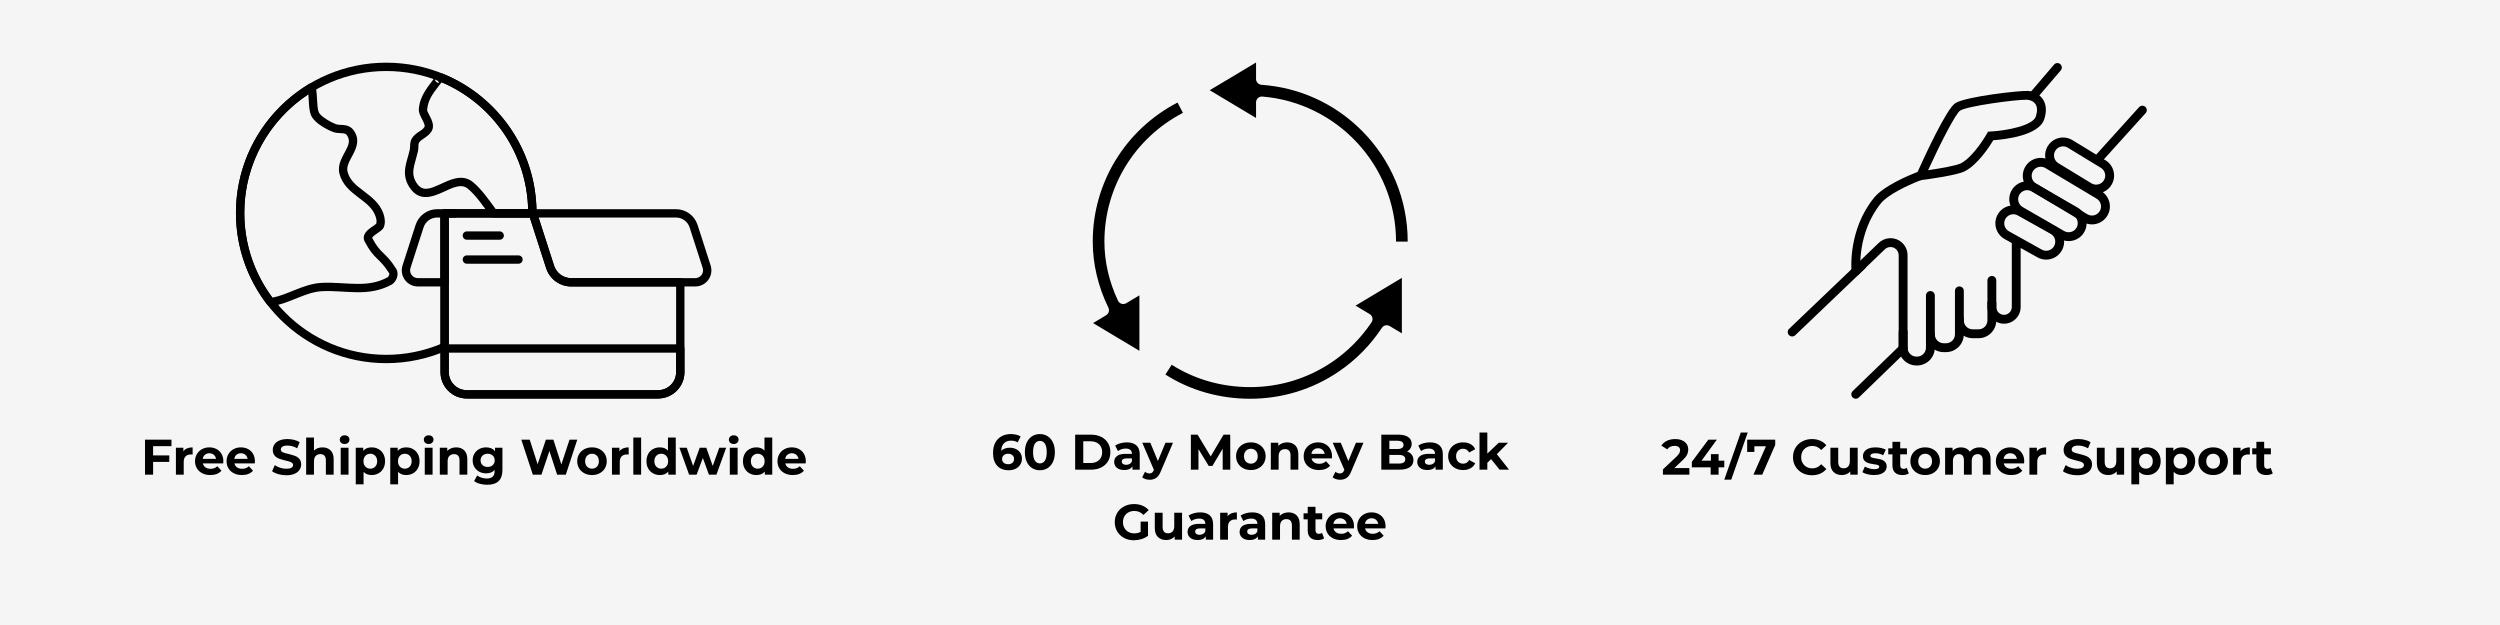 <svg version="1.2" preserveAspectRatio="xMidYMid meet" height="500" viewBox="0 0 1500 375" zoomAndPan="magnify" width="2000" xmlns:xlink="http://www.w3.org/1999/xlink" xmlns="http://www.w3.org/2000/svg"><defs><clipPath id="63f1d0c5b0"><path d="M 264 125 L 411 125 L 411 239.25 L 264 239.25 Z M 264 125"></path></clipPath><clipPath id="e76192e624"><path d="M 264 206 L 411 206 L 411 239.25 L 264 239.25 Z M 264 206"></path></clipPath><clipPath id="1a305767b3"><path d="M 141.594 49 L 239 49 L 239 184 L 141.594 184 Z M 141.594 49"></path></clipPath><clipPath id="d9735730c9"><path d="M 141.594 37.5 L 322 37.5 L 322 218 L 141.594 218 Z M 141.594 37.5"></path></clipPath><clipPath id="df1ced64c5"><path d="M 1072.367 156 L 1120 156 L 1120 202 L 1072.367 202 Z M 1072.367 156"></path></clipPath><clipPath id="d905adee62"><path d="M 1110 206 L 1145 206 L 1145 239.25 L 1110 239.25 Z M 1110 206"></path></clipPath><clipPath id="89b746e960"><path d="M 1256 63 L 1288.367 63 L 1288.367 98 L 1256 98 Z M 1256 63"></path></clipPath><clipPath id="45319774d1"><path d="M 1217 37.5 L 1238 37.5 L 1238 60 L 1217 60 Z M 1217 37.5"></path></clipPath><clipPath id="b59e58a89c"><path d="M 725 37.5 L 844.633 37.5 L 844.633 145 L 725 145 Z M 725 37.5"></path></clipPath><clipPath id="98badf5913"><path d="M 655.633 61 L 710 61 L 710 211 L 655.633 211 Z M 655.633 61"></path></clipPath><clipPath id="80938eaa36"><path d="M 699 166 L 842 166 L 842 239.25 L 699 239.25 Z M 699 166"></path></clipPath></defs><g id="4baf88db76"><rect style="fill:#ffffff;fill-opacity:1;stroke:none;" height="375" y="0" width="1500" x="0"></rect><rect style="fill:#f5f5f5;fill-opacity:1;stroke:none;" height="375" y="0" width="1500" x="0"></rect><path d="M 418.543 134.945 C 416.73 129.32 411.496 125.508 405.586 125.508 C 382.793 125.508 319.707 125.508 319.707 125.508 C 318.906 125.508 318.156 125.891 317.684 126.539 C 317.211 127.184 317.078 128.016 317.324 128.777 C 317.324 128.777 323.75 148.719 327.68 160.914 C 329.785 167.453 335.875 171.887 342.75 171.887 C 360.746 171.887 399.082 171.887 417.172 171.887 C 420.262 171.887 423.168 170.41 424.988 167.914 C 426.809 165.418 427.324 162.199 426.375 159.258 Z M 413.777 136.477 L 421.613 160.793 C 422.07 162.211 421.82 163.766 420.941 164.969 C 420.066 166.172 418.664 166.887 417.172 166.887 C 417.172 166.887 342.75 166.887 342.75 166.887 C 338.047 166.887 333.883 163.852 332.441 159.379 C 332.441 159.379 323.141 130.512 323.141 130.512 C 323.141 130.512 405.586 130.512 405.586 130.512 C 409.324 130.512 412.633 132.922 413.777 136.477 Z M 413.777 136.477" style="stroke:none;fill-rule:evenodd;fill:#000000;fill-opacity:1;"></path><g clip-path="url(#63f1d0c5b0)" clip-rule="nonzero"><path d="M 322.09 127.242 C 321.754 126.211 320.793 125.508 319.707 125.508 L 266.781 125.508 C 265.402 125.508 264.281 126.629 264.281 128.012 L 264.281 223.277 C 264.281 232.02 271.367 239.105 280.113 239.105 C 307.09 239.105 367.871 239.105 394.848 239.105 C 403.594 239.105 410.684 232.02 410.684 223.277 C 410.684 223.277 410.684 169.387 410.684 169.387 C 410.684 168.008 409.562 166.887 408.18 166.887 L 342.75 166.887 C 338.047 166.887 333.883 163.852 332.441 159.379 C 332.441 159.379 322.09 127.242 322.09 127.242 Z M 317.883 130.512 L 327.68 160.914 C 329.785 167.453 335.875 171.887 342.75 171.887 C 342.75 171.887 405.676 171.887 405.676 171.887 C 405.676 171.891 405.676 223.277 405.676 223.277 C 405.676 229.254 400.828 234.102 394.848 234.102 C 394.848 234.102 280.113 234.102 280.113 234.102 C 274.133 234.102 269.285 229.254 269.285 223.277 C 269.285 223.277 269.285 130.512 269.285 130.512 C 269.285 130.512 317.883 130.512 317.883 130.512 Z M 317.883 130.512" style="stroke:none;fill-rule:evenodd;fill:#000000;fill-opacity:1;"></path></g><path d="M 273.738 125.508 L 273.738 130.512 C 273.738 130.512 269.285 130.512 269.285 130.512 L 269.285 169.387 C 269.285 170.77 268.164 171.887 266.781 171.887 L 250.73 171.887 C 247.641 171.887 244.734 170.41 242.914 167.914 C 241.094 165.418 240.578 162.199 241.527 159.258 L 249.359 134.945 C 251.172 129.32 256.406 125.508 262.316 125.508 Z M 264.281 130.512 L 264.281 166.887 L 250.73 166.887 C 249.238 166.887 247.84 166.172 246.961 164.969 C 246.082 163.766 245.836 162.211 246.289 160.793 L 254.125 136.48 C 255.27 132.922 258.582 130.512 262.316 130.512 Z M 264.281 130.512" style="stroke:none;fill-rule:evenodd;fill:#000000;fill-opacity:1;"></path><g clip-path="url(#e76192e624)" clip-rule="nonzero"><path d="M 410.684 209.113 C 410.684 207.73 409.562 206.613 408.18 206.613 L 266.781 206.613 C 265.402 206.613 264.281 207.73 264.281 209.113 L 264.281 223.277 C 264.281 232.02 271.367 239.105 280.113 239.105 C 307.09 239.105 367.871 239.105 394.848 239.105 C 403.594 239.105 410.684 232.02 410.684 223.277 C 410.684 223.277 410.684 209.113 410.684 209.113 Z M 405.676 211.613 L 405.676 223.277 C 405.676 229.254 400.828 234.102 394.848 234.102 C 394.848 234.102 280.113 234.102 280.113 234.102 C 274.133 234.102 269.285 229.254 269.285 223.277 C 269.285 223.277 269.285 211.613 269.285 211.613 Z M 405.676 211.613" style="stroke:none;fill-rule:evenodd;fill:#000000;fill-opacity:1;"></path></g><path d="M 280.113 143.84 L 299.816 143.84 C 301.199 143.84 302.32 142.719 302.32 141.336 C 302.32 139.957 301.199 138.836 299.816 138.836 L 280.113 138.836 C 278.73 138.836 277.609 139.957 277.609 141.336 C 277.609 142.719 278.73 143.84 280.113 143.84 Z M 280.113 143.84" style="stroke:none;fill-rule:evenodd;fill:#000000;fill-opacity:1;"></path><path d="M 280.113 158.238 L 311.078 158.238 C 312.457 158.238 313.582 157.117 313.582 155.738 C 313.582 154.355 312.457 153.234 311.078 153.234 L 280.113 153.234 C 278.73 153.234 277.613 154.355 277.613 155.738 C 277.613 157.117 278.73 158.238 280.113 158.238 Z M 280.113 158.238" style="stroke:none;fill-rule:evenodd;fill:#000000;fill-opacity:1;"></path><g clip-path="url(#1a305767b3)" clip-rule="nonzero"><path d="M 223.273 142.676 C 223.289 142.641 223.309 142.594 223.328 142.562 C 223.383 142.473 223.445 142.379 223.52 142.289 C 223.902 141.805 224.445 141.359 225.016 140.93 C 226.363 139.91 227.879 139 228.797 138.227 C 229.566 137.578 230.051 136.914 230.277 136.363 C 231.312 133.816 230.953 130.715 230.039 128.125 C 227.863 121.945 222.961 118.207 218.074 114.504 C 214.016 111.426 209.941 108.398 208.539 103.066 C 208.109 101.445 208.43 99.895 208.992 98.379 C 209.703 96.473 210.801 94.621 211.773 92.77 C 214.266 88.023 215.863 83.289 212.168 78.156 C 210.598 75.973 208.402 75.238 206.035 75 C 204.57 74.852 203.031 74.996 201.785 74.566 C 199.961 73.938 196.859 72.395 194.363 70.543 C 192.961 69.504 191.719 68.422 191.25 67.297 C 190.559 65.633 190.438 63.301 190.297 60.805 C 190.133 57.852 190 54.691 189.379 51.879 C 189.203 51.098 188.664 50.441 187.926 50.125 C 187.188 49.805 186.344 49.863 185.652 50.273 C 159.262 66.008 141.57 94.832 141.57 127.75 C 141.57 148.488 148.594 167.602 160.387 182.844 C 160.938 183.555 161.832 183.918 162.723 183.789 C 168.234 182.996 173.449 180.785 178.695 178.68 C 183.492 176.758 188.312 174.918 193.5 174.695 C 200.688 174.387 207.418 175.273 214 175.344 C 221.031 175.418 227.898 174.59 234.934 170.789 C 236.23 170.09 237.484 168.566 238.109 166.809 C 238.789 164.918 238.711 162.844 237.762 161.336 C 234.375 155.957 232.008 153.805 229.754 151.605 C 227.754 149.645 225.863 147.637 223.273 142.676 Z M 185.023 56.574 C 185.211 58.664 185.266 60.812 185.41 62.785 C 185.586 65.262 185.918 67.504 186.625 69.211 C 187.367 71 189.152 72.91 191.379 74.562 C 194.328 76.746 198.004 78.555 200.16 79.297 C 201.488 79.754 203.059 79.82 204.641 79.91 C 205.91 79.984 207.27 79.918 208.109 81.082 C 210.48 84.379 208.945 87.391 207.34 90.441 C 206.27 92.484 205.082 94.535 204.301 96.633 C 203.375 99.121 202.996 101.676 203.699 104.34 C 205.406 110.836 210.109 114.742 215.051 118.488 C 219.164 121.609 223.488 124.586 225.32 129.789 C 225.816 131.191 226.191 132.852 225.719 134.258 C 225.531 134.414 225.012 134.832 224.605 135.117 C 223.398 135.953 221.91 136.91 220.758 137.957 C 218.488 140.02 217.52 142.465 218.828 144.969 C 221.789 150.652 223.965 152.941 226.258 155.18 C 228.301 157.18 230.453 159.125 233.527 164 C 233.723 164.312 233.539 164.734 233.398 165.125 C 233.211 165.648 232.941 166.18 232.555 166.387 C 226.344 169.742 220.266 170.406 214.051 170.34 C 207.387 170.27 200.566 169.383 193.285 169.699 C 187.531 169.945 182.156 171.902 176.832 174.035 C 172.414 175.805 168.035 177.703 163.445 178.594 C 152.848 164.398 146.578 146.801 146.578 127.75 C 146.578 98.004 161.871 71.801 185.023 56.574 Z M 185.023 56.574" style="stroke:none;fill-rule:evenodd;fill:#000000;fill-opacity:1;"></path></g><path d="M 296.199 130.512 L 319.418 130.512 L 319.527 130.5 C 320.004 130.426 321.914 130.008 321.922 128.012 C 321.922 127.977 321.922 127.766 321.922 127.766 L 321.922 127.75 C 321.922 89.754 298.355 57.219 265.055 43.965 L 264.129 48.789 C 264.129 48.789 262.082 44.848 262.082 44.848 C 262.082 44.848 261.41 45.773 261.41 45.773 C 261.41 45.773 263.418 49.77 263.418 49.77 C 262.477 49.77 261.617 49.242 261.191 48.406 C 260.762 47.566 260.84 46.562 261.391 45.801 C 256.793 52.156 252.031 56.992 251.301 65.375 C 251.211 66.359 251.418 67.469 251.863 68.633 C 252.332 69.859 253.082 71.203 253.754 72.555 C 254.105 73.27 254.434 73.98 254.637 74.684 C 254.793 75.227 254.934 75.754 254.652 76.219 C 253.738 77.719 252.012 78.539 250.543 79.582 C 249.051 80.648 247.73 81.852 246.91 83.434 C 246.406 84.406 246.184 85.469 246.098 86.57 C 246.02 87.598 246.117 88.676 245.895 89.672 C 245.055 93.449 243.766 96.859 243.23 100.227 C 242.617 104.098 242.906 107.918 245.465 112.059 C 247.145 114.77 249.023 116.395 250.984 117.309 C 255.312 119.324 260.305 117.762 265.371 115.465 C 268.312 114.133 271.293 112.602 274.18 111.957 C 276.465 111.445 278.684 111.539 280.688 113.203 C 285.68 117.352 289.793 123.562 294.188 129.5 C 294.66 130.137 295.406 130.512 296.199 130.512 Z M 264.992 49.352 C 294.852 62.031 316 91.266 316.887 125.508 L 297.465 125.508 C 293.09 119.555 288.879 113.504 283.887 109.355 C 280.547 106.582 276.895 106.223 273.09 107.074 C 269.887 107.789 266.566 109.434 263.305 110.91 C 261.309 111.812 259.34 112.652 257.438 113.051 C 255.922 113.371 254.457 113.406 253.098 112.773 C 251.875 112.203 250.77 111.121 249.723 109.43 C 247.508 105.84 247.746 102.574 248.535 99.188 C 249.164 96.5 250.117 93.746 250.781 90.758 C 250.98 89.863 251.02 88.926 251.047 87.984 C 251.066 87.203 251.004 86.414 251.352 85.738 C 251.965 84.559 253.148 83.852 254.289 83.078 C 256.078 81.863 257.84 80.602 258.926 78.82 C 260.199 76.727 259.945 74.262 258.895 71.758 C 258.34 70.441 257.582 69.105 256.977 67.852 C 256.613 67.094 256.23 66.418 256.285 65.809 C 256.906 58.707 261.07 54.633 264.992 49.352 Z M 264.992 49.352" style="stroke:none;fill-rule:evenodd;fill:#000000;fill-opacity:1;"></path><g clip-path="url(#d9735730c9)" clip-rule="nonzero"><path d="M 269.285 130.512 L 319.418 130.512 L 319.527 130.5 C 320.004 130.426 321.914 130.008 321.922 128.012 C 321.922 127.977 321.922 127.766 321.922 127.766 L 321.922 127.75 C 321.922 78 281.516 37.605 231.746 37.605 C 181.977 37.605 141.57 78 141.57 127.75 C 141.57 177.504 181.977 217.898 231.746 217.898 C 244.559 217.898 256.75 215.219 267.785 210.398 C 268.695 210 269.285 209.102 269.285 208.105 Z M 316.887 125.508 L 266.781 125.508 C 265.402 125.508 264.281 126.629 264.281 128.012 L 264.281 206.453 L 264.277 206.453 C 254.258 210.602 243.266 212.895 231.746 212.895 C 184.742 212.895 146.578 174.742 146.578 127.75 C 146.578 80.758 184.742 42.609 231.746 42.609 C 278 42.609 315.691 79.551 316.887 125.508 Z M 316.887 125.508" style="stroke:none;fill-rule:evenodd;fill:#000000;fill-opacity:1;"></path></g><g clip-path="url(#df1ced64c5)" clip-rule="nonzero"><path d="M 1075.301 201.875 C 1074.598 201.875 1073.898 201.602 1073.379 201.055 C 1072.363 199.992 1072.402 198.309 1073.465 197.297 L 1115.242 157.379 C 1116.305 156.363 1117.988 156.402 1119 157.465 C 1120.016 158.527 1119.977 160.211 1118.914 161.227 L 1077.137 201.141 C 1076.621 201.633 1075.957 201.875 1075.301 201.875 Z M 1075.301 201.875" style="stroke:none;fill-rule:nonzero;fill:#000000;fill-opacity:1;"></path></g><g clip-path="url(#d905adee62)" clip-rule="nonzero"><path d="M 1113.453 239.238 C 1112.758 239.238 1112.066 238.965 1111.543 238.43 C 1110.523 237.375 1110.551 235.691 1111.605 234.668 L 1140.027 207.133 C 1141.082 206.109 1142.766 206.137 1143.785 207.191 C 1144.805 208.246 1144.781 209.93 1143.727 210.949 L 1115.305 238.488 C 1114.785 238.988 1114.121 239.238 1113.453 239.238 Z M 1113.453 239.238" style="stroke:none;fill-rule:nonzero;fill:#000000;fill-opacity:1;"></path></g><path d="M 1113.578 165.195 C 1112.227 165.195 1111.07 164.172 1110.938 162.801 C 1110.836 161.793 1108.68 137.957 1124.512 118.531 C 1130.348 111.363 1145.668 105.047 1150.223 103.285 C 1151.594 102.754 1153.133 103.434 1153.66 104.805 C 1154.191 106.172 1153.512 107.711 1152.145 108.242 C 1143.789 111.477 1132.617 116.992 1128.629 121.887 C 1114.219 139.57 1116.203 162.055 1116.227 162.277 C 1116.367 163.738 1115.297 165.039 1113.84 165.18 C 1113.754 165.191 1113.664 165.195 1113.578 165.195 Z M 1113.578 165.195" style="stroke:none;fill-rule:nonzero;fill:#000000;fill-opacity:1;"></path><g clip-path="url(#89b746e960)" clip-rule="nonzero"><path d="M 1259.141 97.805 C 1258.504 97.805 1257.867 97.578 1257.359 97.117 C 1256.27 96.133 1256.188 94.453 1257.172 93.363 L 1283.441 64.301 C 1284.426 63.211 1286.105 63.125 1287.195 64.109 C 1288.285 65.094 1288.367 66.777 1287.383 67.867 L 1261.113 96.93 C 1260.586 97.508 1259.863 97.805 1259.141 97.805 Z M 1259.141 97.805" style="stroke:none;fill-rule:nonzero;fill:#000000;fill-opacity:1;"></path></g><g clip-path="url(#45319774d1)" clip-rule="nonzero"><path d="M 1220.168 59.844 C 1219.559 59.844 1218.941 59.633 1218.441 59.203 C 1217.328 58.25 1217.195 56.574 1218.148 55.457 L 1232.418 38.773 C 1233.371 37.656 1235.047 37.527 1236.164 38.48 C 1237.281 39.434 1237.41 41.113 1236.457 42.227 L 1222.191 58.91 C 1221.664 59.527 1220.918 59.844 1220.168 59.844 Z M 1220.168 59.844" style="stroke:none;fill-rule:nonzero;fill:#000000;fill-opacity:1;"></path></g><path d="M 1141.875 211.699 C 1140.41 211.699 1139.219 210.508 1139.219 209.039 L 1139.219 153.117 C 1139.219 151.371 1138.277 149.742 1136.766 148.871 C 1134.887 147.789 1132.488 148.078 1130.922 149.578 L 1115.418 164.457 C 1114.359 165.473 1112.68 165.438 1111.66 164.379 C 1110.645 163.32 1110.68 161.637 1111.738 160.621 L 1127.242 145.742 C 1130.5 142.617 1135.508 142.008 1139.418 144.262 C 1142.574 146.082 1144.535 149.477 1144.535 153.117 L 1144.535 209.039 C 1144.535 210.508 1143.344 211.699 1141.875 211.699 Z M 1141.875 211.699" style="stroke:none;fill-rule:nonzero;fill:#000000;fill-opacity:1;"></path><path d="M 1152.199 108.156 C 1151.129 108.156 1150.117 107.516 1149.707 106.465 C 1149.305 105.422 1149.59 104.285 1150.355 103.566 C 1154.773 93.746 1167.816 65.492 1173.105 61.957 C 1179.203 57.895 1212.496 54.215 1216.891 54.562 C 1220.52 54.836 1223.816 56.691 1225.703 59.523 C 1227.176 61.734 1228.512 65.629 1226.523 71.617 C 1223.27 81.379 1202.859 83.648 1195.988 84.141 C 1193.742 87.867 1186.746 98.672 1178.945 102.73 C 1174.152 105.219 1156.152 107.621 1153.035 108.02 C 1152.758 108.109 1152.477 108.156 1152.199 108.156 Z M 1215.641 59.836 C 1208.699 59.836 1180.168 63.641 1176.059 66.379 C 1173.418 68.141 1164.602 85.215 1156.844 102.129 C 1164.477 101.016 1173.961 99.328 1176.492 98.012 C 1184.371 93.91 1192.02 80.406 1192.094 80.273 L 1192.812 78.996 L 1194.27 78.918 C 1204.508 78.375 1219.715 75.23 1221.477 69.938 C 1222.516 66.812 1222.449 64.227 1221.277 62.473 C 1220.117 60.727 1218.039 59.98 1216.48 59.863 C 1216.254 59.844 1215.973 59.836 1215.641 59.836 Z M 1215.641 59.836" style="stroke:none;fill-rule:nonzero;fill:#000000;fill-opacity:1;"></path><path d="M 1150.227 219.281 L 1149.879 219.281 C 1144 219.281 1139.219 214.496 1139.219 208.617 L 1139.219 199.219 C 1139.219 197.75 1140.41 196.559 1141.879 196.559 C 1143.344 196.559 1144.535 197.75 1144.535 199.219 L 1144.535 208.617 C 1144.535 211.566 1146.934 213.965 1149.879 213.965 L 1150.227 213.965 C 1153.176 213.965 1155.574 211.566 1155.574 208.617 L 1155.574 177.289 C 1155.574 175.82 1156.762 174.633 1158.23 174.633 C 1159.699 174.633 1160.887 175.82 1160.887 177.289 L 1160.887 208.617 C 1160.887 214.496 1156.105 219.281 1150.227 219.281 Z M 1150.227 219.281" style="stroke:none;fill-rule:nonzero;fill:#000000;fill-opacity:1;"></path><path d="M 1167.625 211.273 L 1166.234 211.273 C 1160.355 211.273 1155.574 206.488 1155.574 200.609 C 1155.574 199.141 1156.762 197.953 1158.23 197.953 C 1159.699 197.953 1160.887 199.141 1160.887 200.609 C 1160.887 203.559 1163.285 205.957 1166.234 205.957 L 1167.625 205.957 C 1170.574 205.957 1172.973 203.559 1172.973 200.609 L 1172.973 174.504 C 1172.973 173.035 1174.16 171.848 1175.629 171.848 C 1177.098 171.848 1178.285 173.035 1178.285 174.504 L 1178.285 200.609 C 1178.285 206.488 1173.504 211.273 1167.625 211.273 Z M 1167.625 211.273" style="stroke:none;fill-rule:nonzero;fill:#000000;fill-opacity:1;"></path><path d="M 1187.113 202.922 L 1183.633 202.922 C 1177.754 202.922 1172.973 198.137 1172.973 192.258 L 1172.973 191.559 C 1172.973 190.094 1174.16 188.902 1175.629 188.902 C 1177.098 188.902 1178.285 190.094 1178.285 191.559 L 1178.285 192.258 C 1178.285 195.207 1180.684 197.605 1183.633 197.605 L 1187.113 197.605 C 1190.059 197.605 1192.457 195.207 1192.457 192.258 L 1192.457 168.242 C 1192.457 166.773 1193.648 165.582 1195.113 165.582 C 1196.582 165.582 1197.773 166.773 1197.773 168.242 L 1197.773 192.258 C 1197.773 198.137 1192.992 202.922 1187.113 202.922 Z M 1187.113 202.922" style="stroke:none;fill-rule:nonzero;fill:#000000;fill-opacity:1;"></path><path d="M 1202.422 194.219 C 1196.93 194.219 1192.457 189.746 1192.457 184.25 L 1192.457 181.816 C 1192.457 180.348 1193.648 179.156 1195.117 179.156 C 1196.582 179.156 1197.773 180.348 1197.773 181.816 L 1197.773 184.25 C 1197.773 186.816 1199.859 188.902 1202.422 188.902 C 1204.984 188.902 1207.074 186.816 1207.074 184.25 L 1207.074 145.555 C 1207.074 144.086 1208.262 142.898 1209.73 142.898 C 1211.199 142.898 1212.387 144.086 1212.387 145.555 L 1212.387 184.25 C 1212.387 189.746 1207.918 194.219 1202.422 194.219 Z M 1202.422 194.219" style="stroke:none;fill-rule:nonzero;fill:#000000;fill-opacity:1;"></path><path d="M 1257.676 116.113 C 1255.809 116.113 1253.973 115.625 1252.312 114.668 L 1252.262 114.637 L 1232.41 102.547 C 1229.977 101.141 1228.195 98.82 1227.453 96.043 C 1226.711 93.266 1227.09 90.367 1228.527 87.879 C 1231.496 82.742 1238.082 80.973 1243.223 83.938 L 1263.125 96.062 C 1265.562 97.465 1267.344 99.785 1268.086 102.562 C 1268.828 105.34 1268.445 108.238 1267.008 110.73 C 1265.574 113.219 1263.254 115 1260.477 115.742 C 1259.551 115.992 1258.609 116.113 1257.676 116.113 Z M 1254.996 110.078 C 1256.25 110.793 1257.707 110.98 1259.102 110.605 C 1260.504 110.23 1261.68 109.328 1262.406 108.07 C 1263.133 106.809 1263.324 105.344 1262.949 103.938 C 1262.57 102.535 1261.672 101.359 1260.414 100.633 L 1240.512 88.512 C 1237.965 87.043 1234.629 87.934 1233.129 90.535 C 1232.402 91.793 1232.207 93.262 1232.586 94.668 C 1232.961 96.07 1233.863 97.246 1235.121 97.973 Z M 1254.996 110.078" style="stroke:none;fill-rule:nonzero;fill:#000000;fill-opacity:1;"></path><path d="M 1255.156 134.641 C 1253.293 134.641 1251.453 134.148 1249.797 133.195 L 1249.762 133.172 L 1219.02 114.793 C 1213.918 111.848 1212.152 105.254 1215.117 100.113 C 1218.086 94.977 1224.676 93.207 1229.812 96.176 L 1260.59 114.574 C 1263.043 115.992 1264.824 118.312 1265.566 121.09 C 1266.309 123.867 1265.93 126.766 1264.492 129.254 C 1263.055 131.746 1260.734 133.523 1257.961 134.27 C 1257.031 134.516 1256.094 134.641 1255.156 134.641 Z M 1252.473 128.598 C 1253.727 129.32 1255.188 129.512 1256.586 129.133 C 1257.988 128.758 1259.16 127.855 1259.891 126.598 C 1260.617 125.336 1260.809 123.871 1260.434 122.465 C 1260.055 121.059 1259.156 119.887 1257.895 119.16 L 1227.121 100.758 C 1224.559 99.281 1221.223 100.172 1219.723 102.773 C 1218.223 105.371 1219.113 108.707 1221.715 110.211 Z M 1252.473 128.598" style="stroke:none;fill-rule:nonzero;fill:#000000;fill-opacity:1;"></path><path d="M 1241.191 144.66 C 1239.371 144.66 1237.523 144.195 1235.832 143.223 L 1210.953 128.852 C 1208.465 127.414 1206.684 125.094 1205.941 122.32 C 1205.195 119.543 1205.578 116.641 1207.016 114.152 C 1208.453 111.664 1210.77 109.883 1213.547 109.141 C 1216.324 108.395 1219.223 108.777 1221.711 110.215 L 1246.59 124.582 C 1251.727 127.551 1253.492 134.145 1250.527 139.281 C 1248.539 142.73 1244.914 144.66 1241.191 144.66 Z M 1238.488 138.617 C 1239.75 139.344 1241.215 139.535 1242.621 139.16 C 1244.023 138.785 1245.199 137.883 1245.926 136.625 C 1247.426 134.023 1246.531 130.688 1243.934 129.188 L 1219.055 114.816 C 1217.793 114.09 1216.328 113.898 1214.922 114.273 C 1213.52 114.652 1212.348 115.551 1211.617 116.812 C 1210.891 118.07 1210.699 119.539 1211.074 120.941 C 1211.453 122.348 1212.352 123.523 1213.609 124.25 Z M 1238.488 138.617" style="stroke:none;fill-rule:nonzero;fill:#000000;fill-opacity:1;"></path><path d="M 1227.695 155.77 C 1225.879 155.77 1224.039 155.309 1222.355 154.344 L 1202.637 143.336 C 1197.465 140.352 1195.699 133.758 1198.668 128.621 C 1200.102 126.129 1202.422 124.352 1205.199 123.605 C 1207.973 122.863 1210.871 123.242 1213.363 124.68 L 1233.062 135.676 C 1235.586 137.129 1237.363 139.453 1238.109 142.227 C 1238.852 145.004 1238.469 147.906 1237.031 150.395 C 1235.043 153.84 1231.418 155.77 1227.695 155.77 Z M 1207.984 128.555 C 1207.512 128.555 1207.039 128.617 1206.574 128.742 C 1205.168 129.117 1203.996 130.02 1203.27 131.277 C 1201.77 133.879 1202.66 137.215 1205.262 138.715 L 1224.996 149.727 C 1226.254 150.453 1227.719 150.645 1229.125 150.27 C 1230.531 149.895 1231.703 148.992 1232.43 147.734 C 1233.156 146.473 1233.352 145.008 1232.973 143.602 C 1232.598 142.195 1231.695 141.023 1230.438 140.297 L 1210.738 129.301 C 1209.875 128.805 1208.934 128.555 1207.984 128.555 Z M 1207.984 128.555" style="stroke:none;fill-rule:nonzero;fill:#000000;fill-opacity:1;"></path><g clip-path="url(#b59e58a89c)" clip-rule="nonzero"><path d="M 753.633 47.402 L 753.633 37.488 L 725.832 54.133 L 753.633 70.781 L 753.633 61.418 C 753.633 59.379 755.379 57.766 757.414 57.934 C 802.262 61.641 837.621 99.246 837.621 144.945 L 844.621 144.945 C 844.621 119.758 834.793 96.074 816.945 78.262 C 800.707 62.055 779.594 52.48 756.906 50.887 C 755.066 50.758 753.633 49.246 753.633 47.402 Z M 753.633 47.402" style="stroke:none;fill-rule:nonzero;fill:#000000;fill-opacity:1;"></path></g><g clip-path="url(#98badf5913)" clip-rule="nonzero"><path d="M 709.754 67.711 L 706.52 61.516 C 675.137 77.84 655.645 109.809 655.645 144.945 C 655.645 158.434 658.855 171.898 665.027 184.598 C 665.824 186.234 665.254 188.207 663.691 189.141 L 655.84 193.844 L 683.641 210.492 L 683.641 177.195 L 675.754 181.922 C 673.969 182.988 671.656 182.27 670.773 180.391 C 665.422 168.98 662.645 156.957 662.645 144.945 C 662.645 112.422 680.695 82.824 709.754 67.711 Z M 709.754 67.711" style="stroke:none;fill-rule:nonzero;fill:#000000;fill-opacity:1;"></path></g><g clip-path="url(#80938eaa36)" clip-rule="nonzero"><path d="M 821.809 188.449 C 823.527 189.477 824.027 191.727 822.918 193.391 C 816.676 202.734 808.656 210.828 799.211 217.234 C 784.711 227.066 767.738 232.266 750.133 232.266 C 733.055 232.266 716.766 227.625 703.023 218.844 L 699.25 224.727 C 714.121 234.227 731.715 239.25 750.133 239.25 C 769.148 239.25 787.48 233.633 803.145 223.012 C 813.523 215.973 822.305 207.051 829.094 196.738 C 830.125 195.168 832.203 194.672 833.816 195.637 L 841.121 200.012 L 841.121 166.719 L 813.32 183.367 Z M 821.809 188.449" style="stroke:none;fill-rule:nonzero;fill:#000000;fill-opacity:1;"></path></g><g style="fill:#000000;fill-opacity:1;"><g transform="translate(84.52, 284.795)"><path d="M 7.344 -17.094 L 7.344 -11.547 L 17.062 -11.547 L 17.062 -7.656 L 7.344 -7.656 L 7.344 0 L 2.484 0 L 2.484 -21 L 18.359 -21 L 18.359 -17.094 Z M 7.344 -17.094" style="stroke:none"></path></g></g><g style="fill:#000000;fill-opacity:1;"><g transform="translate(103.39, 284.795)"><path d="M 6.625 -14.016 C 7.188 -14.797 7.941 -15.383 8.891 -15.781 C 9.836 -16.176 10.938 -16.375 12.188 -16.375 L 12.188 -12.062 C 11.664 -12.102 11.312 -12.125 11.125 -12.125 C 9.789 -12.125 8.742 -11.75 7.984 -11 C 7.223 -10.25 6.844 -9.125 6.844 -7.625 L 6.844 0 L 2.156 0 L 2.156 -16.141 L 6.625 -16.141 Z M 6.625 -14.016" style="stroke:none"></path></g></g><g style="fill:#000000;fill-opacity:1;"><g transform="translate(116.05, 284.795)"><path d="M 17.969 -8.016 C 17.969 -7.953 17.938 -7.531 17.875 -6.75 L 5.672 -6.75 C 5.891 -5.75 6.406 -4.957 7.219 -4.375 C 8.039 -3.801 9.066 -3.516 10.297 -3.516 C 11.129 -3.516 11.867 -3.641 12.516 -3.891 C 13.172 -4.141 13.781 -4.531 14.344 -5.062 L 16.828 -2.375 C 15.305 -0.633 13.086 0.234 10.172 0.234 C 8.348 0.234 6.734 -0.117 5.328 -0.828 C 3.93 -1.535 2.852 -2.52 2.094 -3.781 C 1.332 -5.039 0.953 -6.469 0.953 -8.062 C 0.953 -9.645 1.328 -11.07 2.078 -12.344 C 2.828 -13.613 3.859 -14.602 5.172 -15.312 C 6.484 -16.02 7.945 -16.375 9.562 -16.375 C 11.145 -16.375 12.578 -16.035 13.859 -15.359 C 15.141 -14.68 16.145 -13.707 16.875 -12.438 C 17.602 -11.164 17.969 -9.691 17.969 -8.016 Z M 9.594 -12.844 C 8.539 -12.844 7.648 -12.539 6.922 -11.938 C 6.203 -11.344 5.766 -10.523 5.609 -9.484 L 13.562 -9.484 C 13.395 -10.504 12.953 -11.316 12.234 -11.922 C 11.516 -12.535 10.633 -12.844 9.594 -12.844 Z M 9.594 -12.844" style="stroke:none"></path></g></g><g style="fill:#000000;fill-opacity:1;"><g transform="translate(134.98, 284.795)"><path d="M 17.969 -8.016 C 17.969 -7.953 17.938 -7.531 17.875 -6.75 L 5.672 -6.75 C 5.891 -5.75 6.406 -4.957 7.219 -4.375 C 8.039 -3.801 9.066 -3.516 10.297 -3.516 C 11.129 -3.516 11.867 -3.641 12.516 -3.891 C 13.172 -4.141 13.781 -4.531 14.344 -5.062 L 16.828 -2.375 C 15.305 -0.633 13.086 0.234 10.172 0.234 C 8.348 0.234 6.734 -0.117 5.328 -0.828 C 3.93 -1.535 2.852 -2.52 2.094 -3.781 C 1.332 -5.039 0.953 -6.469 0.953 -8.062 C 0.953 -9.645 1.328 -11.07 2.078 -12.344 C 2.828 -13.613 3.859 -14.602 5.172 -15.312 C 6.484 -16.02 7.945 -16.375 9.562 -16.375 C 11.145 -16.375 12.578 -16.035 13.859 -15.359 C 15.141 -14.68 16.145 -13.707 16.875 -12.438 C 17.602 -11.164 17.969 -9.691 17.969 -8.016 Z M 9.594 -12.844 C 8.539 -12.844 7.648 -12.539 6.922 -11.938 C 6.203 -11.344 5.766 -10.523 5.609 -9.484 L 13.562 -9.484 C 13.395 -10.504 12.953 -11.316 12.234 -11.922 C 11.516 -12.535 10.633 -12.844 9.594 -12.844 Z M 9.594 -12.844" style="stroke:none"></path></g></g><g style="fill:#000000;fill-opacity:1;"><g transform="translate(153.91, 284.795)"><path d="" style="stroke:none"></path></g></g><g style="fill:#000000;fill-opacity:1;"><g transform="translate(162.4, 284.795)"><path d="M 9.391 0.359 C 7.734 0.359 6.129 0.133 4.578 -0.312 C 3.023 -0.758 1.781 -1.344 0.844 -2.062 L 2.484 -5.734 C 3.391 -5.066 4.461 -4.535 5.703 -4.141 C 6.941 -3.742 8.18 -3.547 9.422 -3.547 C 10.797 -3.547 11.812 -3.75 12.469 -4.156 C 13.133 -4.562 13.469 -5.109 13.469 -5.797 C 13.469 -6.297 13.27 -6.707 12.875 -7.031 C 12.488 -7.363 11.988 -7.629 11.375 -7.828 C 10.77 -8.023 9.945 -8.242 8.906 -8.484 C 7.312 -8.867 6.004 -9.25 4.984 -9.625 C 3.961 -10.008 3.086 -10.617 2.359 -11.453 C 1.629 -12.297 1.266 -13.414 1.266 -14.812 C 1.266 -16.039 1.594 -17.148 2.25 -18.141 C 2.906 -19.129 3.898 -19.91 5.234 -20.484 C 6.566 -21.066 8.191 -21.359 10.109 -21.359 C 11.453 -21.359 12.758 -21.195 14.031 -20.875 C 15.312 -20.562 16.438 -20.102 17.406 -19.5 L 15.906 -15.812 C 13.957 -16.906 12.016 -17.453 10.078 -17.453 C 8.723 -17.453 7.719 -17.234 7.062 -16.797 C 6.414 -16.359 6.094 -15.781 6.094 -15.062 C 6.094 -14.344 6.469 -13.805 7.219 -13.453 C 7.969 -13.109 9.113 -12.766 10.656 -12.422 C 12.25 -12.035 13.555 -11.648 14.578 -11.266 C 15.598 -10.891 16.473 -10.289 17.203 -9.469 C 17.93 -8.656 18.297 -7.551 18.297 -6.156 C 18.297 -4.945 17.961 -3.848 17.297 -2.859 C 16.629 -1.867 15.625 -1.082 14.281 -0.5 C 12.938 0.07 11.305 0.359 9.391 0.359 Z M 9.391 0.359" style="stroke:none"></path></g></g><g style="fill:#000000;fill-opacity:1;"><g transform="translate(181.54, 284.795)"><path d="M 11.969 -16.375 C 13.969 -16.375 15.582 -15.773 16.812 -14.578 C 18.039 -13.379 18.656 -11.598 18.656 -9.234 L 18.656 0 L 13.984 0 L 13.984 -8.516 C 13.984 -9.797 13.703 -10.75 13.141 -11.375 C 12.578 -12.008 11.766 -12.328 10.703 -12.328 C 9.523 -12.328 8.586 -11.961 7.891 -11.234 C 7.191 -10.504 6.844 -9.422 6.844 -7.984 L 6.844 0 L 2.156 0 L 2.156 -22.266 L 6.844 -22.266 L 6.844 -14.453 C 7.457 -15.078 8.203 -15.551 9.078 -15.875 C 9.961 -16.207 10.926 -16.375 11.969 -16.375 Z M 11.969 -16.375" style="stroke:none"></path></g></g><g style="fill:#000000;fill-opacity:1;"><g transform="translate(202.27, 284.795)"><path d="M 2.156 -16.141 L 6.844 -16.141 L 6.844 0 L 2.156 0 Z M 4.5 -18.391 C 3.633 -18.391 2.93 -18.641 2.391 -19.141 C 1.859 -19.641 1.594 -20.258 1.594 -21 C 1.594 -21.738 1.859 -22.359 2.391 -22.859 C 2.93 -23.359 3.633 -23.609 4.5 -23.609 C 5.363 -23.609 6.062 -23.367 6.594 -22.891 C 7.133 -22.41 7.406 -21.812 7.406 -21.094 C 7.406 -20.312 7.133 -19.664 6.594 -19.156 C 6.062 -18.645 5.363 -18.391 4.5 -18.391 Z M 4.5 -18.391" style="stroke:none"></path></g></g><g style="fill:#000000;fill-opacity:1;"><g transform="translate(211.3, 284.795)"><path d="M 11.703 -16.375 C 13.203 -16.375 14.566 -16.031 15.797 -15.344 C 17.023 -14.656 17.988 -13.688 18.688 -12.438 C 19.383 -11.188 19.734 -9.727 19.734 -8.062 C 19.734 -6.406 19.383 -4.953 18.688 -3.703 C 17.988 -2.453 17.023 -1.484 15.797 -0.797 C 14.566 -0.109 13.203 0.234 11.703 0.234 C 9.641 0.234 8.02 -0.41 6.844 -1.703 L 6.844 5.812 L 2.156 5.812 L 2.156 -16.141 L 6.625 -16.141 L 6.625 -14.281 C 7.789 -15.676 9.484 -16.375 11.703 -16.375 Z M 10.891 -3.594 C 12.086 -3.594 13.07 -4 13.844 -4.812 C 14.613 -5.625 15 -6.707 15 -8.062 C 15 -9.426 14.613 -10.516 13.844 -11.328 C 13.07 -12.141 12.086 -12.547 10.891 -12.547 C 9.691 -12.547 8.707 -12.141 7.938 -11.328 C 7.164 -10.516 6.781 -9.426 6.781 -8.062 C 6.781 -6.707 7.164 -5.625 7.938 -4.812 C 8.707 -4 9.691 -3.594 10.891 -3.594 Z M 10.891 -3.594" style="stroke:none"></path></g></g><g style="fill:#000000;fill-opacity:1;"><g transform="translate(232, 284.795)"><path d="M 11.703 -16.375 C 13.203 -16.375 14.566 -16.031 15.797 -15.344 C 17.023 -14.656 17.988 -13.688 18.688 -12.438 C 19.383 -11.188 19.734 -9.727 19.734 -8.062 C 19.734 -6.406 19.383 -4.953 18.688 -3.703 C 17.988 -2.453 17.023 -1.484 15.797 -0.797 C 14.566 -0.109 13.203 0.234 11.703 0.234 C 9.641 0.234 8.02 -0.41 6.844 -1.703 L 6.844 5.812 L 2.156 5.812 L 2.156 -16.141 L 6.625 -16.141 L 6.625 -14.281 C 7.789 -15.676 9.484 -16.375 11.703 -16.375 Z M 10.891 -3.594 C 12.086 -3.594 13.07 -4 13.844 -4.812 C 14.613 -5.625 15 -6.707 15 -8.062 C 15 -9.426 14.613 -10.516 13.844 -11.328 C 13.07 -12.141 12.086 -12.547 10.891 -12.547 C 9.691 -12.547 8.707 -12.141 7.938 -11.328 C 7.164 -10.516 6.781 -9.426 6.781 -8.062 C 6.781 -6.707 7.164 -5.625 7.938 -4.812 C 8.707 -4 9.691 -3.594 10.891 -3.594 Z M 10.891 -3.594" style="stroke:none"></path></g></g><g style="fill:#000000;fill-opacity:1;"><g transform="translate(252.7, 284.795)"><path d="M 2.156 -16.141 L 6.844 -16.141 L 6.844 0 L 2.156 0 Z M 4.5 -18.391 C 3.633 -18.391 2.93 -18.641 2.391 -19.141 C 1.859 -19.641 1.594 -20.258 1.594 -21 C 1.594 -21.738 1.859 -22.359 2.391 -22.859 C 2.93 -23.359 3.633 -23.609 4.5 -23.609 C 5.363 -23.609 6.062 -23.367 6.594 -22.891 C 7.133 -22.41 7.406 -21.812 7.406 -21.094 C 7.406 -20.312 7.133 -19.664 6.594 -19.156 C 6.062 -18.645 5.363 -18.391 4.5 -18.391 Z M 4.5 -18.391" style="stroke:none"></path></g></g><g style="fill:#000000;fill-opacity:1;"><g transform="translate(261.73, 284.795)"><path d="M 11.969 -16.375 C 13.969 -16.375 15.582 -15.773 16.812 -14.578 C 18.039 -13.379 18.656 -11.598 18.656 -9.234 L 18.656 0 L 13.984 0 L 13.984 -8.516 C 13.984 -9.797 13.703 -10.75 13.141 -11.375 C 12.578 -12.008 11.766 -12.328 10.703 -12.328 C 9.523 -12.328 8.586 -11.961 7.891 -11.234 C 7.191 -10.504 6.844 -9.422 6.844 -7.984 L 6.844 0 L 2.156 0 L 2.156 -16.141 L 6.625 -16.141 L 6.625 -14.25 C 7.25 -14.926 8.02 -15.445 8.938 -15.812 C 9.852 -16.188 10.863 -16.375 11.969 -16.375 Z M 11.969 -16.375" style="stroke:none"></path></g></g><g style="fill:#000000;fill-opacity:1;"><g transform="translate(282.64, 284.795)"><path d="M 18.812 -16.141 L 18.812 -2.703 C 18.812 0.254 18.039 2.453 16.5 3.891 C 14.957 5.336 12.707 6.062 9.75 6.062 C 8.188 6.062 6.703 5.867 5.297 5.484 C 3.898 5.109 2.742 4.562 1.828 3.844 L 3.688 0.484 C 4.363 1.035 5.223 1.477 6.266 1.812 C 7.305 2.145 8.348 2.312 9.391 2.312 C 11.004 2.312 12.195 1.945 12.969 1.219 C 13.738 0.488 14.125 -0.613 14.125 -2.094 L 14.125 -2.797 C 12.906 -1.453 11.207 -0.781 9.031 -0.781 C 7.551 -0.781 6.195 -1.102 4.969 -1.75 C 3.738 -2.406 2.758 -3.32 2.031 -4.5 C 1.312 -5.676 0.953 -7.035 0.953 -8.578 C 0.953 -10.117 1.312 -11.477 2.031 -12.656 C 2.758 -13.844 3.738 -14.758 4.969 -15.406 C 6.195 -16.051 7.551 -16.375 9.031 -16.375 C 11.375 -16.375 13.156 -15.602 14.375 -14.062 L 14.375 -16.141 Z M 9.953 -4.625 C 11.191 -4.625 12.207 -4.988 13 -5.719 C 13.789 -6.445 14.188 -7.398 14.188 -8.578 C 14.188 -9.754 13.789 -10.707 13 -11.438 C 12.207 -12.176 11.191 -12.547 9.953 -12.547 C 8.711 -12.547 7.691 -12.176 6.891 -11.438 C 6.098 -10.707 5.703 -9.754 5.703 -8.578 C 5.703 -7.398 6.098 -6.445 6.891 -5.719 C 7.691 -4.988 8.711 -4.625 9.953 -4.625 Z M 9.953 -4.625" style="stroke:none"></path></g></g><g style="fill:#000000;fill-opacity:1;"><g transform="translate(303.64, 284.795)"><path d="" style="stroke:none"></path></g></g><g style="fill:#000000;fill-opacity:1;"><g transform="translate(312.13, 284.795)"><path d="M 34.234 -21 L 27.359 0 L 22.141 0 L 17.516 -14.219 L 12.75 0 L 7.562 0 L 0.656 -21 L 5.703 -21 L 10.438 -6.234 L 15.391 -21 L 19.891 -21 L 24.688 -6.125 L 29.578 -21 Z M 34.234 -21" style="stroke:none"></path></g></g><g style="fill:#000000;fill-opacity:1;"><g transform="translate(345.37, 284.795)"><path d="M 9.844 0.234 C 8.145 0.234 6.617 -0.117 5.266 -0.828 C 3.91 -1.535 2.852 -2.52 2.094 -3.781 C 1.332 -5.039 0.953 -6.469 0.953 -8.062 C 0.953 -9.664 1.332 -11.098 2.094 -12.359 C 2.852 -13.617 3.91 -14.602 5.266 -15.312 C 6.617 -16.02 8.145 -16.375 9.844 -16.375 C 11.539 -16.375 13.055 -16.02 14.391 -15.312 C 15.734 -14.602 16.785 -13.617 17.547 -12.359 C 18.305 -11.098 18.688 -9.664 18.688 -8.062 C 18.688 -6.469 18.305 -5.039 17.547 -3.781 C 16.785 -2.52 15.734 -1.535 14.391 -0.828 C 13.055 -0.117 11.539 0.234 9.844 0.234 Z M 9.844 -3.594 C 11.039 -3.594 12.023 -4 12.797 -4.812 C 13.566 -5.625 13.953 -6.707 13.953 -8.062 C 13.953 -9.426 13.566 -10.516 12.797 -11.328 C 12.023 -12.141 11.039 -12.547 9.844 -12.547 C 8.645 -12.547 7.656 -12.141 6.875 -11.328 C 6.094 -10.516 5.703 -9.426 5.703 -8.062 C 5.703 -6.707 6.094 -5.625 6.875 -4.812 C 7.656 -4 8.645 -3.594 9.844 -3.594 Z M 9.844 -3.594" style="stroke:none"></path></g></g><g style="fill:#000000;fill-opacity:1;"><g transform="translate(365.02, 284.795)"><path d="M 6.625 -14.016 C 7.188 -14.797 7.941 -15.383 8.891 -15.781 C 9.836 -16.176 10.938 -16.375 12.188 -16.375 L 12.188 -12.062 C 11.664 -12.102 11.312 -12.125 11.125 -12.125 C 9.789 -12.125 8.742 -11.75 7.984 -11 C 7.223 -10.25 6.844 -9.125 6.844 -7.625 L 6.844 0 L 2.156 0 L 2.156 -16.141 L 6.625 -16.141 Z M 6.625 -14.016" style="stroke:none"></path></g></g><g style="fill:#000000;fill-opacity:1;"><g transform="translate(377.83, 284.795)"><path d="M 2.156 -22.266 L 6.844 -22.266 L 6.844 0 L 2.156 0 Z M 2.156 -22.266" style="stroke:none"></path></g></g><g style="fill:#000000;fill-opacity:1;"><g transform="translate(386.86, 284.795)"><path d="M 18.594 -22.266 L 18.594 0 L 14.125 0 L 14.125 -1.859 C 12.969 -0.461 11.289 0.234 9.094 0.234 C 7.57 0.234 6.195 -0.102 4.969 -0.781 C 3.738 -1.457 2.77 -2.426 2.062 -3.688 C 1.363 -4.945 1.016 -6.406 1.016 -8.062 C 1.016 -9.727 1.363 -11.191 2.062 -12.453 C 2.77 -13.711 3.738 -14.68 4.969 -15.359 C 6.195 -16.035 7.57 -16.375 9.094 -16.375 C 11.156 -16.375 12.766 -15.727 13.922 -14.438 L 13.922 -22.266 Z M 9.906 -3.594 C 11.082 -3.594 12.062 -4 12.844 -4.812 C 13.625 -5.625 14.016 -6.707 14.016 -8.062 C 14.016 -9.426 13.625 -10.516 12.844 -11.328 C 12.062 -12.141 11.082 -12.547 9.906 -12.547 C 8.695 -12.547 7.703 -12.141 6.922 -11.328 C 6.148 -10.516 5.766 -9.426 5.766 -8.062 C 5.766 -6.707 6.148 -5.625 6.922 -4.812 C 7.703 -4 8.695 -3.594 9.906 -3.594 Z M 9.906 -3.594" style="stroke:none"></path></g></g><g style="fill:#000000;fill-opacity:1;"><g transform="translate(407.62, 284.795)"><path d="M 28.078 -16.141 L 22.234 0 L 17.734 0 L 14.094 -10.016 L 10.344 0 L 5.844 0 L 0.031 -16.141 L 4.438 -16.141 L 8.25 -5.219 L 12.203 -16.141 L 16.172 -16.141 L 20.016 -5.219 L 23.938 -16.141 Z M 28.078 -16.141" style="stroke:none"></path></g></g><g style="fill:#000000;fill-opacity:1;"><g transform="translate(435.73, 284.795)"><path d="M 2.156 -16.141 L 6.844 -16.141 L 6.844 0 L 2.156 0 Z M 4.5 -18.391 C 3.633 -18.391 2.93 -18.641 2.391 -19.141 C 1.859 -19.641 1.594 -20.258 1.594 -21 C 1.594 -21.738 1.859 -22.359 2.391 -22.859 C 2.93 -23.359 3.633 -23.609 4.5 -23.609 C 5.363 -23.609 6.062 -23.367 6.594 -22.891 C 7.133 -22.41 7.406 -21.812 7.406 -21.094 C 7.406 -20.312 7.133 -19.664 6.594 -19.156 C 6.062 -18.645 5.363 -18.391 4.5 -18.391 Z M 4.5 -18.391" style="stroke:none"></path></g></g><g style="fill:#000000;fill-opacity:1;"><g transform="translate(444.76, 284.795)"><path d="M 18.594 -22.266 L 18.594 0 L 14.125 0 L 14.125 -1.859 C 12.969 -0.461 11.289 0.234 9.094 0.234 C 7.57 0.234 6.195 -0.102 4.969 -0.781 C 3.738 -1.457 2.77 -2.426 2.062 -3.688 C 1.363 -4.945 1.016 -6.406 1.016 -8.062 C 1.016 -9.727 1.363 -11.191 2.062 -12.453 C 2.77 -13.711 3.738 -14.68 4.969 -15.359 C 6.195 -16.035 7.57 -16.375 9.094 -16.375 C 11.156 -16.375 12.766 -15.727 13.922 -14.438 L 13.922 -22.266 Z M 9.906 -3.594 C 11.082 -3.594 12.062 -4 12.844 -4.812 C 13.625 -5.625 14.016 -6.707 14.016 -8.062 C 14.016 -9.426 13.625 -10.516 12.844 -11.328 C 12.062 -12.141 11.082 -12.547 9.906 -12.547 C 8.695 -12.547 7.703 -12.141 6.922 -11.328 C 6.148 -10.516 5.766 -9.426 5.766 -8.062 C 5.766 -6.707 6.148 -5.625 6.922 -4.812 C 7.703 -4 8.695 -3.594 9.906 -3.594 Z M 9.906 -3.594" style="stroke:none"></path></g></g><g style="fill:#000000;fill-opacity:1;"><g transform="translate(465.52, 284.795)"><path d="M 17.969 -8.016 C 17.969 -7.953 17.938 -7.531 17.875 -6.75 L 5.672 -6.75 C 5.891 -5.75 6.406 -4.957 7.219 -4.375 C 8.039 -3.801 9.066 -3.516 10.297 -3.516 C 11.129 -3.516 11.867 -3.641 12.516 -3.891 C 13.172 -4.141 13.781 -4.531 14.344 -5.062 L 16.828 -2.375 C 15.305 -0.633 13.086 0.234 10.172 0.234 C 8.348 0.234 6.734 -0.117 5.328 -0.828 C 3.93 -1.535 2.852 -2.52 2.094 -3.781 C 1.332 -5.039 0.953 -6.469 0.953 -8.062 C 0.953 -9.645 1.328 -11.07 2.078 -12.344 C 2.828 -13.613 3.859 -14.602 5.172 -15.312 C 6.484 -16.02 7.945 -16.375 9.562 -16.375 C 11.145 -16.375 12.578 -16.035 13.859 -15.359 C 15.141 -14.68 16.145 -13.707 16.875 -12.438 C 17.602 -11.164 17.969 -9.691 17.969 -8.016 Z M 9.594 -12.844 C 8.539 -12.844 7.648 -12.539 6.922 -11.938 C 6.203 -11.344 5.766 -10.523 5.609 -9.484 L 13.562 -9.484 C 13.395 -10.504 12.953 -11.316 12.234 -11.922 C 11.516 -12.535 10.633 -12.844 9.594 -12.844 Z M 9.594 -12.844" style="stroke:none"></path></g></g><g style="fill:#000000;fill-opacity:1;"><g transform="translate(594.644, 281.795)"><path d="M 11.281 -13.172 C 12.625 -13.172 13.844 -12.898 14.938 -12.359 C 16.039 -11.816 16.91 -11.051 17.547 -10.062 C 18.191 -9.07 18.516 -7.926 18.516 -6.625 C 18.516 -5.227 18.16 -4 17.453 -2.938 C 16.754 -1.875 15.801 -1.055 14.594 -0.484 C 13.383 0.078 12.039 0.359 10.562 0.359 C 7.625 0.359 5.32 -0.539 3.656 -2.344 C 2 -4.145 1.172 -6.711 1.172 -10.047 C 1.172 -12.43 1.617 -14.473 2.516 -16.172 C 3.422 -17.867 4.676 -19.156 6.281 -20.031 C 7.895 -20.914 9.758 -21.359 11.875 -21.359 C 13 -21.359 14.078 -21.234 15.109 -20.984 C 16.141 -20.734 17.016 -20.379 17.734 -19.922 L 15.938 -16.344 C 14.895 -17.051 13.582 -17.406 12 -17.406 C 10.219 -17.406 8.805 -16.883 7.766 -15.844 C 6.723 -14.801 6.164 -13.289 6.094 -11.312 C 7.332 -12.551 9.062 -13.172 11.281 -13.172 Z M 10.297 -3.266 C 11.328 -3.266 12.164 -3.547 12.812 -4.109 C 13.469 -4.672 13.797 -5.43 13.797 -6.391 C 13.797 -7.348 13.469 -8.113 12.812 -8.688 C 12.164 -9.258 11.305 -9.547 10.234 -9.547 C 9.172 -9.547 8.297 -9.25 7.609 -8.656 C 6.93 -8.062 6.594 -7.305 6.594 -6.391 C 6.594 -5.473 6.922 -4.723 7.578 -4.141 C 8.242 -3.555 9.148 -3.266 10.297 -3.266 Z M 10.297 -3.266" style="stroke:none"></path></g></g><g style="fill:#000000;fill-opacity:1;"><g transform="translate(613.754, 281.795)"><path d="M 10.172 0.359 C 8.43 0.359 6.879 -0.066 5.516 -0.922 C 4.16 -1.785 3.098 -3.031 2.328 -4.656 C 1.555 -6.289 1.172 -8.238 1.172 -10.5 C 1.172 -12.758 1.555 -14.703 2.328 -16.328 C 3.098 -17.961 4.16 -19.207 5.516 -20.062 C 6.879 -20.926 8.43 -21.359 10.172 -21.359 C 11.91 -21.359 13.457 -20.926 14.812 -20.062 C 16.176 -19.207 17.242 -17.961 18.016 -16.328 C 18.785 -14.703 19.172 -12.758 19.172 -10.5 C 19.172 -8.238 18.785 -6.289 18.016 -4.656 C 17.242 -3.031 16.176 -1.785 14.812 -0.922 C 13.457 -0.066 11.91 0.359 10.172 0.359 Z M 10.172 -3.75 C 11.453 -3.75 12.457 -4.297 13.188 -5.391 C 13.914 -6.492 14.281 -8.195 14.281 -10.5 C 14.281 -12.801 13.914 -14.5 13.188 -15.594 C 12.457 -16.695 11.453 -17.25 10.172 -17.25 C 8.91 -17.25 7.914 -16.695 7.188 -15.594 C 6.457 -14.5 6.094 -12.801 6.094 -10.5 C 6.094 -8.195 6.457 -6.492 7.188 -5.391 C 7.914 -4.297 8.91 -3.75 10.172 -3.75 Z M 10.172 -3.75" style="stroke:none"></path></g></g><g style="fill:#000000;fill-opacity:1;"><g transform="translate(634.124, 281.795)"><path d="" style="stroke:none"></path></g></g><g style="fill:#000000;fill-opacity:1;"><g transform="translate(642.614, 281.795)"><path d="M 2.484 -21 L 12.031 -21 C 14.312 -21 16.328 -20.562 18.078 -19.688 C 19.828 -18.82 21.188 -17.598 22.156 -16.016 C 23.125 -14.441 23.609 -12.602 23.609 -10.5 C 23.609 -8.395 23.125 -6.551 22.156 -4.969 C 21.188 -3.395 19.828 -2.172 18.078 -1.297 C 16.328 -0.43 14.312 0 12.031 0 L 2.484 0 Z M 11.797 -3.984 C 13.891 -3.984 15.562 -4.566 16.812 -5.734 C 18.062 -6.91 18.688 -8.5 18.688 -10.5 C 18.688 -12.5 18.062 -14.082 16.812 -15.25 C 15.562 -16.426 13.891 -17.016 11.797 -17.016 L 7.344 -17.016 L 7.344 -3.984 Z M 11.797 -3.984" style="stroke:none"></path></g></g><g style="fill:#000000;fill-opacity:1;"><g transform="translate(667.394, 281.795)"><path d="M 8.672 -16.375 C 11.172 -16.375 13.086 -15.781 14.422 -14.594 C 15.766 -13.406 16.438 -11.609 16.438 -9.203 L 16.438 0 L 12.062 0 L 12.062 -2.016 C 11.176 -0.516 9.535 0.234 7.141 0.234 C 5.898 0.234 4.82 0.023 3.906 -0.391 C 3 -0.805 2.305 -1.383 1.828 -2.125 C 1.348 -2.863 1.109 -3.707 1.109 -4.656 C 1.109 -6.156 1.672 -7.332 2.797 -8.188 C 3.93 -9.051 5.68 -9.484 8.047 -9.484 L 11.766 -9.484 C 11.766 -10.504 11.453 -11.285 10.828 -11.828 C 10.211 -12.379 9.285 -12.656 8.047 -12.656 C 7.18 -12.656 6.332 -12.52 5.5 -12.25 C 4.676 -11.977 3.973 -11.613 3.391 -11.156 L 1.703 -14.438 C 2.586 -15.051 3.645 -15.523 4.875 -15.859 C 6.102 -16.203 7.367 -16.375 8.672 -16.375 Z M 8.312 -2.906 C 9.113 -2.906 9.82 -3.086 10.438 -3.453 C 11.062 -3.828 11.504 -4.375 11.766 -5.094 L 11.766 -6.75 L 8.547 -6.75 C 6.629 -6.75 5.672 -6.117 5.672 -4.859 C 5.672 -4.254 5.906 -3.773 6.375 -3.422 C 6.844 -3.078 7.488 -2.906 8.312 -2.906 Z M 8.312 -2.906" style="stroke:none"></path></g></g><g style="fill:#000000;fill-opacity:1;"><g transform="translate(685.604, 281.795)"><path d="M 18.188 -16.141 L 10.891 0.984 C 10.148 2.848 9.234 4.16 8.141 4.922 C 7.055 5.68 5.742 6.062 4.203 6.062 C 3.359 6.062 2.523 5.93 1.703 5.672 C 0.891 5.41 0.223 5.051 -0.297 4.594 L 1.406 1.266 C 1.77 1.578 2.188 1.82 2.656 2 C 3.125 2.188 3.586 2.281 4.047 2.281 C 4.691 2.281 5.211 2.125 5.609 1.812 C 6.004 1.5 6.363 0.984 6.688 0.266 L 6.75 0.125 L -0.234 -16.141 L 4.594 -16.141 L 9.125 -5.188 L 13.688 -16.141 Z M 18.188 -16.141" style="stroke:none"></path></g></g><g style="fill:#000000;fill-opacity:1;"><g transform="translate(703.544, 281.795)"><path d="" style="stroke:none"></path></g></g><g style="fill:#000000;fill-opacity:1;"><g transform="translate(712.034, 281.795)"><path d="M 21.594 0 L 21.562 -12.594 L 15.391 -2.219 L 13.203 -2.219 L 7.047 -12.328 L 7.047 0 L 2.484 0 L 2.484 -21 L 6.516 -21 L 14.375 -7.953 L 22.109 -21 L 26.094 -21 L 26.156 0 Z M 21.594 0" style="stroke:none"></path></g></g><g style="fill:#000000;fill-opacity:1;"><g transform="translate(740.684, 281.795)"><path d="M 9.844 0.234 C 8.145 0.234 6.617 -0.117 5.266 -0.828 C 3.91 -1.535 2.852 -2.52 2.094 -3.781 C 1.332 -5.039 0.953 -6.469 0.953 -8.062 C 0.953 -9.664 1.332 -11.098 2.094 -12.359 C 2.852 -13.617 3.91 -14.602 5.266 -15.312 C 6.617 -16.02 8.145 -16.375 9.844 -16.375 C 11.539 -16.375 13.055 -16.02 14.391 -15.312 C 15.734 -14.602 16.785 -13.617 17.547 -12.359 C 18.305 -11.098 18.688 -9.664 18.688 -8.062 C 18.688 -6.469 18.305 -5.039 17.547 -3.781 C 16.785 -2.52 15.734 -1.535 14.391 -0.828 C 13.055 -0.117 11.539 0.234 9.844 0.234 Z M 9.844 -3.594 C 11.039 -3.594 12.023 -4 12.797 -4.812 C 13.566 -5.625 13.953 -6.707 13.953 -8.062 C 13.953 -9.426 13.566 -10.516 12.797 -11.328 C 12.023 -12.141 11.039 -12.547 9.844 -12.547 C 8.645 -12.547 7.656 -12.141 6.875 -11.328 C 6.094 -10.516 5.703 -9.426 5.703 -8.062 C 5.703 -6.707 6.094 -5.625 6.875 -4.812 C 7.656 -4 8.645 -3.594 9.844 -3.594 Z M 9.844 -3.594" style="stroke:none"></path></g></g><g style="fill:#000000;fill-opacity:1;"><g transform="translate(760.334, 281.795)"><path d="M 11.969 -16.375 C 13.969 -16.375 15.582 -15.773 16.812 -14.578 C 18.039 -13.379 18.656 -11.598 18.656 -9.234 L 18.656 0 L 13.984 0 L 13.984 -8.516 C 13.984 -9.797 13.703 -10.75 13.141 -11.375 C 12.578 -12.008 11.766 -12.328 10.703 -12.328 C 9.523 -12.328 8.586 -11.961 7.891 -11.234 C 7.191 -10.504 6.844 -9.422 6.844 -7.984 L 6.844 0 L 2.156 0 L 2.156 -16.141 L 6.625 -16.141 L 6.625 -14.25 C 7.25 -14.926 8.02 -15.445 8.938 -15.812 C 9.852 -16.188 10.863 -16.375 11.969 -16.375 Z M 11.969 -16.375" style="stroke:none"></path></g></g><g style="fill:#000000;fill-opacity:1;"><g transform="translate(781.244, 281.795)"><path d="M 17.969 -8.016 C 17.969 -7.953 17.938 -7.531 17.875 -6.75 L 5.672 -6.75 C 5.891 -5.75 6.406 -4.957 7.219 -4.375 C 8.039 -3.801 9.066 -3.516 10.297 -3.516 C 11.129 -3.516 11.867 -3.641 12.516 -3.891 C 13.172 -4.141 13.781 -4.531 14.344 -5.062 L 16.828 -2.375 C 15.305 -0.633 13.086 0.234 10.172 0.234 C 8.348 0.234 6.734 -0.117 5.328 -0.828 C 3.93 -1.535 2.852 -2.52 2.094 -3.781 C 1.332 -5.039 0.953 -6.469 0.953 -8.062 C 0.953 -9.645 1.328 -11.07 2.078 -12.344 C 2.828 -13.613 3.859 -14.602 5.172 -15.312 C 6.484 -16.02 7.945 -16.375 9.562 -16.375 C 11.145 -16.375 12.578 -16.035 13.859 -15.359 C 15.141 -14.68 16.145 -13.707 16.875 -12.438 C 17.602 -11.164 17.969 -9.691 17.969 -8.016 Z M 9.594 -12.844 C 8.539 -12.844 7.648 -12.539 6.922 -11.938 C 6.203 -11.344 5.766 -10.523 5.609 -9.484 L 13.562 -9.484 C 13.395 -10.504 12.953 -11.316 12.234 -11.922 C 11.516 -12.535 10.633 -12.844 9.594 -12.844 Z M 9.594 -12.844" style="stroke:none"></path></g></g><g style="fill:#000000;fill-opacity:1;"><g transform="translate(799.874, 281.795)"><path d="M 18.188 -16.141 L 10.891 0.984 C 10.148 2.848 9.234 4.16 8.141 4.922 C 7.055 5.68 5.742 6.062 4.203 6.062 C 3.359 6.062 2.523 5.93 1.703 5.672 C 0.891 5.41 0.223 5.051 -0.297 4.594 L 1.406 1.266 C 1.77 1.578 2.188 1.82 2.656 2 C 3.125 2.188 3.586 2.281 4.047 2.281 C 4.691 2.281 5.211 2.125 5.609 1.812 C 6.004 1.5 6.363 0.984 6.688 0.266 L 6.75 0.125 L -0.234 -16.141 L 4.594 -16.141 L 9.125 -5.188 L 13.688 -16.141 Z M 18.188 -16.141" style="stroke:none"></path></g></g><g style="fill:#000000;fill-opacity:1;"><g transform="translate(817.814, 281.795)"><path d="" style="stroke:none"></path></g></g><g style="fill:#000000;fill-opacity:1;"><g transform="translate(826.304, 281.795)"><path d="M 17.906 -10.922 C 19.102 -10.535 20.039 -9.898 20.719 -9.016 C 21.406 -8.129 21.75 -7.035 21.75 -5.734 C 21.75 -3.891 21.031 -2.473 19.594 -1.484 C 18.164 -0.492 16.082 0 13.344 0 L 2.484 0 L 2.484 -21 L 12.75 -21 C 15.312 -21 17.273 -20.508 18.641 -19.531 C 20.016 -18.551 20.703 -17.223 20.703 -15.547 C 20.703 -14.523 20.457 -13.613 19.969 -12.812 C 19.477 -12.008 18.789 -11.379 17.906 -10.922 Z M 7.312 -17.344 L 7.312 -12.391 L 12.156 -12.391 C 13.352 -12.391 14.258 -12.598 14.875 -13.016 C 15.5 -13.441 15.812 -14.062 15.812 -14.875 C 15.812 -15.695 15.5 -16.312 14.875 -16.719 C 14.258 -17.133 13.352 -17.344 12.156 -17.344 Z M 12.984 -3.656 C 14.266 -3.656 15.227 -3.863 15.875 -4.281 C 16.531 -4.707 16.859 -5.359 16.859 -6.234 C 16.859 -7.973 15.566 -8.844 12.984 -8.844 L 7.312 -8.844 L 7.312 -3.656 Z M 12.984 -3.656" style="stroke:none"></path></g></g><g style="fill:#000000;fill-opacity:1;"><g transform="translate(849.254, 281.795)"><path d="M 8.672 -16.375 C 11.172 -16.375 13.086 -15.781 14.422 -14.594 C 15.766 -13.406 16.438 -11.609 16.438 -9.203 L 16.438 0 L 12.062 0 L 12.062 -2.016 C 11.176 -0.516 9.535 0.234 7.141 0.234 C 5.898 0.234 4.82 0.023 3.906 -0.391 C 3 -0.805 2.305 -1.383 1.828 -2.125 C 1.348 -2.863 1.109 -3.707 1.109 -4.656 C 1.109 -6.156 1.672 -7.332 2.797 -8.188 C 3.93 -9.051 5.68 -9.484 8.047 -9.484 L 11.766 -9.484 C 11.766 -10.504 11.453 -11.285 10.828 -11.828 C 10.211 -12.379 9.285 -12.656 8.047 -12.656 C 7.18 -12.656 6.332 -12.52 5.5 -12.25 C 4.676 -11.977 3.973 -11.613 3.391 -11.156 L 1.703 -14.438 C 2.586 -15.051 3.645 -15.523 4.875 -15.859 C 6.102 -16.203 7.367 -16.375 8.672 -16.375 Z M 8.312 -2.906 C 9.113 -2.906 9.82 -3.086 10.438 -3.453 C 11.062 -3.828 11.504 -4.375 11.766 -5.094 L 11.766 -6.75 L 8.547 -6.75 C 6.629 -6.75 5.672 -6.117 5.672 -4.859 C 5.672 -4.254 5.906 -3.773 6.375 -3.422 C 6.844 -3.078 7.488 -2.906 8.312 -2.906 Z M 8.312 -2.906" style="stroke:none"></path></g></g><g style="fill:#000000;fill-opacity:1;"><g transform="translate(867.944, 281.795)"><path d="M 9.953 0.234 C 8.234 0.234 6.688 -0.117 5.312 -0.828 C 3.945 -1.535 2.879 -2.52 2.109 -3.781 C 1.336 -5.039 0.953 -6.469 0.953 -8.062 C 0.953 -9.664 1.336 -11.098 2.109 -12.359 C 2.879 -13.617 3.945 -14.602 5.312 -15.312 C 6.688 -16.02 8.234 -16.375 9.953 -16.375 C 11.66 -16.375 13.145 -16.02 14.406 -15.312 C 15.676 -14.602 16.602 -13.586 17.188 -12.266 L 13.562 -10.312 C 12.719 -11.801 11.508 -12.547 9.938 -12.547 C 8.707 -12.547 7.691 -12.145 6.891 -11.344 C 6.098 -10.539 5.703 -9.445 5.703 -8.062 C 5.703 -6.688 6.098 -5.598 6.891 -4.797 C 7.691 -3.992 8.707 -3.594 9.938 -3.594 C 11.531 -3.594 12.738 -4.332 13.562 -5.812 L 17.188 -3.844 C 16.602 -2.562 15.676 -1.562 14.406 -0.844 C 13.145 -0.125 11.66 0.234 9.953 0.234 Z M 9.953 0.234" style="stroke:none"></path></g></g><g style="fill:#000000;fill-opacity:1;"><g transform="translate(885.554, 281.795)"><path d="M 9.094 -6.328 L 6.844 -4.109 L 6.844 0 L 2.156 0 L 2.156 -22.266 L 6.844 -22.266 L 6.844 -9.656 L 13.688 -16.141 L 19.266 -16.141 L 12.547 -9.297 L 19.859 0 L 14.188 0 Z M 9.094 -6.328" style="stroke:none"></path></g></g><g style="fill:#000000;fill-opacity:1;"><g transform="translate(667.687, 323.795)"><path d="M 16.688 -10.828 L 21.125 -10.828 L 21.125 -2.312 C 19.977 -1.445 18.656 -0.785 17.156 -0.328 C 15.656 0.129 14.145 0.359 12.625 0.359 C 10.445 0.359 8.488 -0.102 6.75 -1.031 C 5.008 -1.969 3.645 -3.258 2.656 -4.906 C 1.664 -6.551 1.172 -8.414 1.172 -10.5 C 1.172 -12.582 1.664 -14.445 2.656 -16.094 C 3.645 -17.738 5.02 -19.023 6.781 -19.953 C 8.539 -20.891 10.52 -21.359 12.719 -21.359 C 14.562 -21.359 16.234 -21.047 17.734 -20.422 C 19.234 -19.805 20.492 -18.91 21.516 -17.734 L 18.391 -14.844 C 16.891 -16.426 15.078 -17.219 12.953 -17.219 C 11.617 -17.219 10.43 -16.938 9.391 -16.375 C 8.348 -15.82 7.535 -15.035 6.953 -14.016 C 6.379 -12.992 6.094 -11.82 6.094 -10.5 C 6.094 -9.195 6.379 -8.035 6.953 -7.016 C 7.535 -5.992 8.344 -5.195 9.375 -4.625 C 10.406 -4.062 11.582 -3.781 12.906 -3.781 C 14.301 -3.781 15.562 -4.082 16.688 -4.688 Z M 16.688 -10.828" style="stroke:none"></path></g></g><g style="fill:#000000;fill-opacity:1;"><g transform="translate(690.817, 323.795)"><path d="M 18.422 -16.141 L 18.422 0 L 13.984 0 L 13.984 -1.922 C 13.359 -1.223 12.613 -0.688 11.75 -0.312 C 10.895 0.051 9.969 0.234 8.969 0.234 C 6.852 0.234 5.172 -0.375 3.922 -1.594 C 2.68 -2.812 2.062 -4.617 2.062 -7.016 L 2.062 -16.141 L 6.75 -16.141 L 6.75 -7.703 C 6.75 -5.109 7.836 -3.812 10.016 -3.812 C 11.141 -3.812 12.039 -4.176 12.719 -4.906 C 13.395 -5.633 13.734 -6.719 13.734 -8.156 L 13.734 -16.141 Z M 18.422 -16.141" style="stroke:none"></path></g></g><g style="fill:#000000;fill-opacity:1;"><g transform="translate(711.427, 323.795)"><path d="M 8.672 -16.375 C 11.172 -16.375 13.086 -15.781 14.422 -14.594 C 15.766 -13.406 16.438 -11.609 16.438 -9.203 L 16.438 0 L 12.062 0 L 12.062 -2.016 C 11.176 -0.516 9.535 0.234 7.141 0.234 C 5.898 0.234 4.82 0.023 3.906 -0.391 C 3 -0.805 2.305 -1.383 1.828 -2.125 C 1.348 -2.863 1.109 -3.707 1.109 -4.656 C 1.109 -6.156 1.672 -7.332 2.797 -8.188 C 3.93 -9.051 5.68 -9.484 8.047 -9.484 L 11.766 -9.484 C 11.766 -10.504 11.453 -11.285 10.828 -11.828 C 10.211 -12.379 9.285 -12.656 8.047 -12.656 C 7.18 -12.656 6.332 -12.52 5.5 -12.25 C 4.676 -11.977 3.973 -11.613 3.391 -11.156 L 1.703 -14.438 C 2.586 -15.051 3.645 -15.523 4.875 -15.859 C 6.102 -16.203 7.367 -16.375 8.672 -16.375 Z M 8.312 -2.906 C 9.113 -2.906 9.82 -3.086 10.438 -3.453 C 11.062 -3.828 11.504 -4.375 11.766 -5.094 L 11.766 -6.75 L 8.547 -6.75 C 6.629 -6.75 5.672 -6.117 5.672 -4.859 C 5.672 -4.254 5.906 -3.773 6.375 -3.422 C 6.844 -3.078 7.488 -2.906 8.312 -2.906 Z M 8.312 -2.906" style="stroke:none"></path></g></g><g style="fill:#000000;fill-opacity:1;"><g transform="translate(729.937, 323.795)"><path d="M 6.625 -14.016 C 7.188 -14.797 7.941 -15.383 8.891 -15.781 C 9.836 -16.176 10.938 -16.375 12.188 -16.375 L 12.188 -12.062 C 11.664 -12.102 11.312 -12.125 11.125 -12.125 C 9.789 -12.125 8.742 -11.75 7.984 -11 C 7.223 -10.25 6.844 -9.125 6.844 -7.625 L 6.844 0 L 2.156 0 L 2.156 -16.141 L 6.625 -16.141 Z M 6.625 -14.016" style="stroke:none"></path></g></g><g style="fill:#000000;fill-opacity:1;"><g transform="translate(742.657, 323.795)"><path d="M 8.672 -16.375 C 11.172 -16.375 13.086 -15.781 14.422 -14.594 C 15.766 -13.406 16.438 -11.609 16.438 -9.203 L 16.438 0 L 12.062 0 L 12.062 -2.016 C 11.176 -0.516 9.535 0.234 7.141 0.234 C 5.898 0.234 4.82 0.023 3.906 -0.391 C 3 -0.805 2.305 -1.383 1.828 -2.125 C 1.348 -2.863 1.109 -3.707 1.109 -4.656 C 1.109 -6.156 1.672 -7.332 2.797 -8.188 C 3.93 -9.051 5.68 -9.484 8.047 -9.484 L 11.766 -9.484 C 11.766 -10.504 11.453 -11.285 10.828 -11.828 C 10.211 -12.379 9.285 -12.656 8.047 -12.656 C 7.18 -12.656 6.332 -12.52 5.5 -12.25 C 4.676 -11.977 3.973 -11.613 3.391 -11.156 L 1.703 -14.438 C 2.586 -15.051 3.645 -15.523 4.875 -15.859 C 6.102 -16.203 7.367 -16.375 8.672 -16.375 Z M 8.312 -2.906 C 9.113 -2.906 9.82 -3.086 10.438 -3.453 C 11.062 -3.828 11.504 -4.375 11.766 -5.094 L 11.766 -6.75 L 8.547 -6.75 C 6.629 -6.75 5.672 -6.117 5.672 -4.859 C 5.672 -4.254 5.906 -3.773 6.375 -3.422 C 6.844 -3.078 7.488 -2.906 8.312 -2.906 Z M 8.312 -2.906" style="stroke:none"></path></g></g><g style="fill:#000000;fill-opacity:1;"><g transform="translate(761.167, 323.795)"><path d="M 11.969 -16.375 C 13.969 -16.375 15.582 -15.773 16.812 -14.578 C 18.039 -13.379 18.656 -11.598 18.656 -9.234 L 18.656 0 L 13.984 0 L 13.984 -8.516 C 13.984 -9.797 13.703 -10.75 13.141 -11.375 C 12.578 -12.008 11.766 -12.328 10.703 -12.328 C 9.523 -12.328 8.586 -11.961 7.891 -11.234 C 7.191 -10.504 6.844 -9.422 6.844 -7.984 L 6.844 0 L 2.156 0 L 2.156 -16.141 L 6.625 -16.141 L 6.625 -14.25 C 7.25 -14.926 8.02 -15.445 8.938 -15.812 C 9.852 -16.188 10.863 -16.375 11.969 -16.375 Z M 11.969 -16.375" style="stroke:none"></path></g></g><g style="fill:#000000;fill-opacity:1;"><g transform="translate(781.897, 323.795)"><path d="M 12.562 -0.781 C 12.102 -0.438 11.539 -0.18 10.875 -0.016 C 10.207 0.148 9.504 0.234 8.766 0.234 C 6.836 0.234 5.348 -0.254 4.297 -1.234 C 3.254 -2.211 2.734 -3.648 2.734 -5.547 L 2.734 -12.188 L 0.234 -12.188 L 0.234 -15.781 L 2.734 -15.781 L 2.734 -19.703 L 7.406 -19.703 L 7.406 -15.781 L 11.438 -15.781 L 11.438 -12.188 L 7.406 -12.188 L 7.406 -5.609 C 7.406 -4.93 7.578 -4.406 7.922 -4.031 C 8.273 -3.664 8.773 -3.484 9.422 -3.484 C 10.16 -3.484 10.789 -3.68 11.312 -4.078 Z M 12.562 -0.781" style="stroke:none"></path></g></g><g style="fill:#000000;fill-opacity:1;"><g transform="translate(794.437, 323.795)"><path d="M 17.969 -8.016 C 17.969 -7.953 17.938 -7.531 17.875 -6.75 L 5.672 -6.75 C 5.891 -5.75 6.406 -4.957 7.219 -4.375 C 8.039 -3.801 9.066 -3.516 10.297 -3.516 C 11.129 -3.516 11.867 -3.641 12.516 -3.891 C 13.172 -4.141 13.781 -4.531 14.344 -5.062 L 16.828 -2.375 C 15.305 -0.633 13.086 0.234 10.172 0.234 C 8.348 0.234 6.734 -0.117 5.328 -0.828 C 3.93 -1.535 2.852 -2.52 2.094 -3.781 C 1.332 -5.039 0.953 -6.469 0.953 -8.062 C 0.953 -9.645 1.328 -11.07 2.078 -12.344 C 2.828 -13.613 3.859 -14.602 5.172 -15.312 C 6.484 -16.02 7.945 -16.375 9.562 -16.375 C 11.145 -16.375 12.578 -16.035 13.859 -15.359 C 15.141 -14.68 16.145 -13.707 16.875 -12.438 C 17.602 -11.164 17.969 -9.691 17.969 -8.016 Z M 9.594 -12.844 C 8.539 -12.844 7.648 -12.539 6.922 -11.938 C 6.203 -11.344 5.766 -10.523 5.609 -9.484 L 13.562 -9.484 C 13.395 -10.504 12.953 -11.316 12.234 -11.922 C 11.516 -12.535 10.633 -12.844 9.594 -12.844 Z M 9.594 -12.844" style="stroke:none"></path></g></g><g style="fill:#000000;fill-opacity:1;"><g transform="translate(813.367, 323.795)"><path d="M 17.969 -8.016 C 17.969 -7.953 17.938 -7.531 17.875 -6.75 L 5.672 -6.75 C 5.891 -5.75 6.406 -4.957 7.219 -4.375 C 8.039 -3.801 9.066 -3.516 10.297 -3.516 C 11.129 -3.516 11.867 -3.641 12.516 -3.891 C 13.172 -4.141 13.781 -4.531 14.344 -5.062 L 16.828 -2.375 C 15.305 -0.633 13.086 0.234 10.172 0.234 C 8.348 0.234 6.734 -0.117 5.328 -0.828 C 3.93 -1.535 2.852 -2.52 2.094 -3.781 C 1.332 -5.039 0.953 -6.469 0.953 -8.062 C 0.953 -9.645 1.328 -11.07 2.078 -12.344 C 2.828 -13.613 3.859 -14.602 5.172 -15.312 C 6.484 -16.02 7.945 -16.375 9.562 -16.375 C 11.145 -16.375 12.578 -16.035 13.859 -15.359 C 15.141 -14.68 16.145 -13.707 16.875 -12.438 C 17.602 -11.164 17.969 -9.691 17.969 -8.016 Z M 9.594 -12.844 C 8.539 -12.844 7.648 -12.539 6.922 -11.938 C 6.203 -11.344 5.766 -10.523 5.609 -9.484 L 13.562 -9.484 C 13.395 -10.504 12.953 -11.316 12.234 -11.922 C 11.516 -12.535 10.633 -12.844 9.594 -12.844 Z M 9.594 -12.844" style="stroke:none"></path></g></g><g style="fill:#000000;fill-opacity:1;"><g transform="translate(996.765, 284.795)"><path d="M 16.859 -3.953 L 16.859 0 L 0.984 0 L 0.984 -3.156 L 9.094 -10.797 C 9.945 -11.617 10.523 -12.32 10.828 -12.906 C 11.129 -13.5 11.281 -14.086 11.281 -14.672 C 11.281 -15.516 10.992 -16.16 10.422 -16.609 C 9.848 -17.055 9.016 -17.281 7.922 -17.281 C 7.004 -17.281 6.172 -17.102 5.422 -16.75 C 4.68 -16.406 4.062 -15.883 3.562 -15.188 L 0.031 -17.453 C 0.852 -18.68 1.984 -19.641 3.422 -20.328 C 4.859 -21.016 6.508 -21.359 8.375 -21.359 C 9.926 -21.359 11.285 -21.102 12.453 -20.594 C 13.629 -20.082 14.539 -19.363 15.188 -18.438 C 15.844 -17.508 16.172 -16.414 16.172 -15.156 C 16.172 -14.008 15.93 -12.938 15.453 -11.938 C 14.973 -10.938 14.039 -9.797 12.656 -8.516 L 7.828 -3.953 Z M 16.859 -3.953" style="stroke:none"></path></g></g><g style="fill:#000000;fill-opacity:1;"><g transform="translate(1014.165, 284.795)"><path d="M 20.406 -4.406 L 16.984 -4.406 L 16.984 0 L 12.234 0 L 12.234 -4.406 L 0.938 -4.406 L 0.938 -7.688 L 10.828 -21 L 15.938 -21 L 6.75 -8.375 L 12.391 -8.375 L 12.391 -12.297 L 16.984 -12.297 L 16.984 -8.375 L 20.406 -8.375 Z M 20.406 -4.406" style="stroke:none"></path></g></g><g style="fill:#000000;fill-opacity:1;"><g transform="translate(1035.555, 284.795)"><path d="M 8.906 -25.266 L 13.078 -25.266 L 3.188 3 L -0.984 3 Z M 8.906 -25.266" style="stroke:none"></path></g></g><g style="fill:#000000;fill-opacity:1;"><g transform="translate(1047.525, 284.795)"><path d="M 17.609 -21 L 17.609 -17.844 L 9.812 0 L 4.531 0 L 12.062 -17.047 L 5.094 -17.047 L 5.094 -13.625 L 0.781 -13.625 L 0.781 -21 Z M 17.609 -21" style="stroke:none"></path></g></g><g style="fill:#000000;fill-opacity:1;"><g transform="translate(1066.125, 284.795)"><path d="" style="stroke:none"></path></g></g><g style="fill:#000000;fill-opacity:1;"><g transform="translate(1074.615, 284.795)"><path d="M 12.547 0.359 C 10.398 0.359 8.461 -0.102 6.734 -1.031 C 5.004 -1.969 3.645 -3.258 2.656 -4.906 C 1.664 -6.551 1.172 -8.414 1.172 -10.5 C 1.172 -12.582 1.664 -14.445 2.656 -16.094 C 3.645 -17.738 5.004 -19.023 6.734 -19.953 C 8.461 -20.891 10.406 -21.359 12.562 -21.359 C 14.383 -21.359 16.031 -21.035 17.5 -20.391 C 18.969 -19.754 20.203 -18.836 21.203 -17.641 L 18.094 -14.766 C 16.664 -16.398 14.906 -17.219 12.812 -17.219 C 11.508 -17.219 10.348 -16.93 9.328 -16.359 C 8.305 -15.797 7.508 -15.004 6.938 -13.984 C 6.375 -12.961 6.094 -11.801 6.094 -10.5 C 6.094 -9.195 6.375 -8.035 6.938 -7.016 C 7.508 -5.992 8.305 -5.195 9.328 -4.625 C 10.348 -4.062 11.508 -3.781 12.812 -3.781 C 14.906 -3.781 16.664 -4.609 18.094 -6.266 L 21.203 -3.391 C 20.203 -2.172 18.961 -1.238 17.484 -0.594 C 16.004 0.039 14.359 0.359 12.547 0.359 Z M 12.547 0.359" style="stroke:none"></path></g></g><g style="fill:#000000;fill-opacity:1;"><g transform="translate(1096.185, 284.795)"><path d="M 18.422 -16.141 L 18.422 0 L 13.984 0 L 13.984 -1.922 C 13.359 -1.223 12.613 -0.688 11.75 -0.312 C 10.895 0.051 9.969 0.234 8.969 0.234 C 6.852 0.234 5.172 -0.375 3.922 -1.594 C 2.68 -2.812 2.062 -4.617 2.062 -7.016 L 2.062 -16.141 L 6.75 -16.141 L 6.75 -7.703 C 6.75 -5.109 7.836 -3.812 10.016 -3.812 C 11.141 -3.812 12.039 -4.176 12.719 -4.906 C 13.395 -5.633 13.734 -6.719 13.734 -8.156 L 13.734 -16.141 Z M 18.422 -16.141" style="stroke:none"></path></g></g><g style="fill:#000000;fill-opacity:1;"><g transform="translate(1116.795, 284.795)"><path d="M 7.594 0.234 C 6.25 0.234 4.938 0.07 3.656 -0.25 C 2.375 -0.582 1.352 -1 0.594 -1.5 L 2.156 -4.859 C 2.875 -4.398 3.742 -4.023 4.766 -3.734 C 5.785 -3.441 6.785 -3.297 7.766 -3.297 C 9.742 -3.297 10.734 -3.785 10.734 -4.766 C 10.734 -5.223 10.461 -5.551 9.922 -5.75 C 9.391 -5.957 8.562 -6.129 7.438 -6.266 C 6.113 -6.461 5.02 -6.691 4.156 -6.953 C 3.301 -7.211 2.555 -7.672 1.922 -8.328 C 1.297 -8.992 0.984 -9.938 0.984 -11.156 C 0.984 -12.176 1.281 -13.082 1.875 -13.875 C 2.469 -14.664 3.328 -15.281 4.453 -15.719 C 5.586 -16.156 6.922 -16.375 8.453 -16.375 C 9.598 -16.375 10.734 -16.25 11.859 -16 C 12.992 -15.75 13.93 -15.406 14.672 -14.969 L 13.109 -11.641 C 11.691 -12.441 10.141 -12.844 8.453 -12.844 C 7.453 -12.844 6.703 -12.703 6.203 -12.422 C 5.703 -12.141 5.453 -11.781 5.453 -11.344 C 5.453 -10.844 5.723 -10.488 6.266 -10.281 C 6.805 -10.082 7.664 -9.895 8.844 -9.719 C 10.164 -9.5 11.242 -9.266 12.078 -9.016 C 12.922 -8.766 13.648 -8.305 14.266 -7.641 C 14.891 -6.984 15.203 -6.066 15.203 -4.891 C 15.203 -3.891 14.898 -3 14.297 -2.219 C 13.703 -1.438 12.828 -0.832 11.672 -0.406 C 10.523 0.02 9.164 0.234 7.594 0.234 Z M 7.594 0.234" style="stroke:none"></path></g></g><g style="fill:#000000;fill-opacity:1;"><g transform="translate(1132.724, 284.795)"><path d="M 12.562 -0.781 C 12.102 -0.438 11.539 -0.18 10.875 -0.016 C 10.207 0.148 9.504 0.234 8.766 0.234 C 6.836 0.234 5.348 -0.254 4.297 -1.234 C 3.254 -2.211 2.734 -3.648 2.734 -5.547 L 2.734 -12.188 L 0.234 -12.188 L 0.234 -15.781 L 2.734 -15.781 L 2.734 -19.703 L 7.406 -19.703 L 7.406 -15.781 L 11.438 -15.781 L 11.438 -12.188 L 7.406 -12.188 L 7.406 -5.609 C 7.406 -4.93 7.578 -4.406 7.922 -4.031 C 8.273 -3.664 8.773 -3.484 9.422 -3.484 C 10.16 -3.484 10.789 -3.68 11.312 -4.078 Z M 12.562 -0.781" style="stroke:none"></path></g></g><g style="fill:#000000;fill-opacity:1;"><g transform="translate(1145.264, 284.795)"><path d="M 9.844 0.234 C 8.145 0.234 6.617 -0.117 5.266 -0.828 C 3.91 -1.535 2.852 -2.52 2.094 -3.781 C 1.332 -5.039 0.953 -6.469 0.953 -8.062 C 0.953 -9.664 1.332 -11.098 2.094 -12.359 C 2.852 -13.617 3.91 -14.602 5.266 -15.312 C 6.617 -16.02 8.145 -16.375 9.844 -16.375 C 11.539 -16.375 13.055 -16.02 14.391 -15.312 C 15.734 -14.602 16.785 -13.617 17.547 -12.359 C 18.305 -11.098 18.688 -9.664 18.688 -8.062 C 18.688 -6.469 18.305 -5.039 17.547 -3.781 C 16.785 -2.52 15.734 -1.535 14.391 -0.828 C 13.055 -0.117 11.539 0.234 9.844 0.234 Z M 9.844 -3.594 C 11.039 -3.594 12.023 -4 12.797 -4.812 C 13.566 -5.625 13.953 -6.707 13.953 -8.062 C 13.953 -9.426 13.566 -10.516 12.797 -11.328 C 12.023 -12.141 11.039 -12.547 9.844 -12.547 C 8.645 -12.547 7.656 -12.141 6.875 -11.328 C 6.094 -10.516 5.703 -9.426 5.703 -8.062 C 5.703 -6.707 6.094 -5.625 6.875 -4.812 C 7.656 -4 8.645 -3.594 9.844 -3.594 Z M 9.844 -3.594" style="stroke:none"></path></g></g><g style="fill:#000000;fill-opacity:1;"><g transform="translate(1164.914, 284.795)"><path d="M 22.828 -16.375 C 24.848 -16.375 26.453 -15.781 27.641 -14.594 C 28.836 -13.406 29.438 -11.617 29.438 -9.234 L 29.438 0 L 24.75 0 L 24.75 -8.516 C 24.75 -9.797 24.484 -10.75 23.953 -11.375 C 23.422 -12.008 22.664 -12.328 21.688 -12.328 C 20.594 -12.328 19.723 -11.973 19.078 -11.266 C 18.441 -10.555 18.125 -9.5 18.125 -8.094 L 18.125 0 L 13.438 0 L 13.438 -8.516 C 13.438 -11.055 12.414 -12.328 10.375 -12.328 C 9.301 -12.328 8.441 -11.973 7.797 -11.266 C 7.16 -10.555 6.844 -9.5 6.844 -8.094 L 6.844 0 L 2.156 0 L 2.156 -16.141 L 6.625 -16.141 L 6.625 -14.281 C 7.227 -14.957 7.961 -15.473 8.828 -15.828 C 9.703 -16.191 10.66 -16.375 11.703 -16.375 C 12.836 -16.375 13.863 -16.148 14.781 -15.703 C 15.707 -15.254 16.453 -14.598 17.016 -13.734 C 17.672 -14.578 18.504 -15.227 19.516 -15.688 C 20.523 -16.145 21.629 -16.375 22.828 -16.375 Z M 22.828 -16.375" style="stroke:none"></path></g></g><g style="fill:#000000;fill-opacity:1;"><g transform="translate(1196.564, 284.795)"><path d="M 17.969 -8.016 C 17.969 -7.953 17.938 -7.531 17.875 -6.75 L 5.672 -6.75 C 5.891 -5.75 6.406 -4.957 7.219 -4.375 C 8.039 -3.801 9.066 -3.516 10.297 -3.516 C 11.129 -3.516 11.867 -3.641 12.516 -3.891 C 13.172 -4.141 13.781 -4.531 14.344 -5.062 L 16.828 -2.375 C 15.305 -0.633 13.086 0.234 10.172 0.234 C 8.348 0.234 6.734 -0.117 5.328 -0.828 C 3.93 -1.535 2.852 -2.52 2.094 -3.781 C 1.332 -5.039 0.953 -6.469 0.953 -8.062 C 0.953 -9.645 1.328 -11.07 2.078 -12.344 C 2.828 -13.613 3.859 -14.602 5.172 -15.312 C 6.484 -16.02 7.945 -16.375 9.562 -16.375 C 11.145 -16.375 12.578 -16.035 13.859 -15.359 C 15.141 -14.68 16.145 -13.707 16.875 -12.438 C 17.602 -11.164 17.969 -9.691 17.969 -8.016 Z M 9.594 -12.844 C 8.539 -12.844 7.648 -12.539 6.922 -11.938 C 6.203 -11.344 5.766 -10.523 5.609 -9.484 L 13.562 -9.484 C 13.395 -10.504 12.953 -11.316 12.234 -11.922 C 11.516 -12.535 10.633 -12.844 9.594 -12.844 Z M 9.594 -12.844" style="stroke:none"></path></g></g><g style="fill:#000000;fill-opacity:1;"><g transform="translate(1215.494, 284.795)"><path d="M 6.625 -14.016 C 7.188 -14.797 7.941 -15.383 8.891 -15.781 C 9.836 -16.176 10.938 -16.375 12.188 -16.375 L 12.188 -12.062 C 11.664 -12.102 11.312 -12.125 11.125 -12.125 C 9.789 -12.125 8.742 -11.75 7.984 -11 C 7.223 -10.25 6.844 -9.125 6.844 -7.625 L 6.844 0 L 2.156 0 L 2.156 -16.141 L 6.625 -16.141 Z M 6.625 -14.016" style="stroke:none"></path></g></g><g style="fill:#000000;fill-opacity:1;"><g transform="translate(1228.424, 284.795)"><path d="" style="stroke:none"></path></g></g><g style="fill:#000000;fill-opacity:1;"><g transform="translate(1236.914, 284.795)"><path d="M 9.391 0.359 C 7.734 0.359 6.129 0.133 4.578 -0.312 C 3.023 -0.758 1.781 -1.344 0.844 -2.062 L 2.484 -5.734 C 3.391 -5.066 4.461 -4.535 5.703 -4.141 C 6.941 -3.742 8.18 -3.547 9.422 -3.547 C 10.797 -3.547 11.812 -3.75 12.469 -4.156 C 13.133 -4.562 13.469 -5.109 13.469 -5.797 C 13.469 -6.297 13.27 -6.707 12.875 -7.031 C 12.488 -7.363 11.988 -7.629 11.375 -7.828 C 10.77 -8.023 9.945 -8.242 8.906 -8.484 C 7.312 -8.867 6.004 -9.25 4.984 -9.625 C 3.961 -10.008 3.086 -10.617 2.359 -11.453 C 1.629 -12.297 1.266 -13.414 1.266 -14.812 C 1.266 -16.039 1.594 -17.148 2.25 -18.141 C 2.906 -19.129 3.898 -19.91 5.234 -20.484 C 6.566 -21.066 8.191 -21.359 10.109 -21.359 C 11.453 -21.359 12.758 -21.195 14.031 -20.875 C 15.312 -20.562 16.438 -20.102 17.406 -19.5 L 15.906 -15.812 C 13.957 -16.906 12.016 -17.453 10.078 -17.453 C 8.723 -17.453 7.719 -17.234 7.062 -16.797 C 6.414 -16.359 6.094 -15.781 6.094 -15.062 C 6.094 -14.344 6.469 -13.805 7.219 -13.453 C 7.969 -13.109 9.113 -12.766 10.656 -12.422 C 12.25 -12.035 13.555 -11.648 14.578 -11.266 C 15.598 -10.891 16.473 -10.289 17.203 -9.469 C 17.93 -8.656 18.297 -7.551 18.297 -6.156 C 18.297 -4.945 17.961 -3.848 17.297 -2.859 C 16.629 -1.867 15.625 -1.082 14.281 -0.5 C 12.938 0.07 11.305 0.359 9.391 0.359 Z M 9.391 0.359" style="stroke:none"></path></g></g><g style="fill:#000000;fill-opacity:1;"><g transform="translate(1256.054, 284.795)"><path d="M 18.422 -16.141 L 18.422 0 L 13.984 0 L 13.984 -1.922 C 13.359 -1.223 12.613 -0.688 11.75 -0.312 C 10.895 0.051 9.969 0.234 8.969 0.234 C 6.852 0.234 5.172 -0.375 3.922 -1.594 C 2.68 -2.812 2.062 -4.617 2.062 -7.016 L 2.062 -16.141 L 6.75 -16.141 L 6.75 -7.703 C 6.75 -5.109 7.836 -3.812 10.016 -3.812 C 11.141 -3.812 12.039 -4.176 12.719 -4.906 C 13.395 -5.633 13.734 -6.719 13.734 -8.156 L 13.734 -16.141 Z M 18.422 -16.141" style="stroke:none"></path></g></g><g style="fill:#000000;fill-opacity:1;"><g transform="translate(1276.664, 284.795)"><path d="M 11.703 -16.375 C 13.203 -16.375 14.566 -16.031 15.797 -15.344 C 17.023 -14.656 17.988 -13.688 18.688 -12.438 C 19.383 -11.188 19.734 -9.727 19.734 -8.062 C 19.734 -6.406 19.383 -4.953 18.688 -3.703 C 17.988 -2.453 17.023 -1.484 15.797 -0.797 C 14.566 -0.109 13.203 0.234 11.703 0.234 C 9.641 0.234 8.02 -0.41 6.844 -1.703 L 6.844 5.812 L 2.156 5.812 L 2.156 -16.141 L 6.625 -16.141 L 6.625 -14.281 C 7.789 -15.676 9.484 -16.375 11.703 -16.375 Z M 10.891 -3.594 C 12.086 -3.594 13.07 -4 13.844 -4.812 C 14.613 -5.625 15 -6.707 15 -8.062 C 15 -9.426 14.613 -10.516 13.844 -11.328 C 13.07 -12.141 12.086 -12.547 10.891 -12.547 C 9.691 -12.547 8.707 -12.141 7.938 -11.328 C 7.164 -10.516 6.781 -9.426 6.781 -8.062 C 6.781 -6.707 7.164 -5.625 7.938 -4.812 C 8.707 -4 9.691 -3.594 10.891 -3.594 Z M 10.891 -3.594" style="stroke:none"></path></g></g><g style="fill:#000000;fill-opacity:1;"><g transform="translate(1297.364, 284.795)"><path d="M 11.703 -16.375 C 13.203 -16.375 14.566 -16.031 15.797 -15.344 C 17.023 -14.656 17.988 -13.688 18.688 -12.438 C 19.383 -11.188 19.734 -9.727 19.734 -8.062 C 19.734 -6.406 19.383 -4.953 18.688 -3.703 C 17.988 -2.453 17.023 -1.484 15.797 -0.797 C 14.566 -0.109 13.203 0.234 11.703 0.234 C 9.641 0.234 8.02 -0.41 6.844 -1.703 L 6.844 5.812 L 2.156 5.812 L 2.156 -16.141 L 6.625 -16.141 L 6.625 -14.281 C 7.789 -15.676 9.484 -16.375 11.703 -16.375 Z M 10.891 -3.594 C 12.086 -3.594 13.07 -4 13.844 -4.812 C 14.613 -5.625 15 -6.707 15 -8.062 C 15 -9.426 14.613 -10.516 13.844 -11.328 C 13.07 -12.141 12.086 -12.547 10.891 -12.547 C 9.691 -12.547 8.707 -12.141 7.938 -11.328 C 7.164 -10.516 6.781 -9.426 6.781 -8.062 C 6.781 -6.707 7.164 -5.625 7.938 -4.812 C 8.707 -4 9.691 -3.594 10.891 -3.594 Z M 10.891 -3.594" style="stroke:none"></path></g></g><g style="fill:#000000;fill-opacity:1;"><g transform="translate(1318.064, 284.795)"><path d="M 9.844 0.234 C 8.145 0.234 6.617 -0.117 5.266 -0.828 C 3.91 -1.535 2.852 -2.52 2.094 -3.781 C 1.332 -5.039 0.953 -6.469 0.953 -8.062 C 0.953 -9.664 1.332 -11.098 2.094 -12.359 C 2.852 -13.617 3.91 -14.602 5.266 -15.312 C 6.617 -16.02 8.145 -16.375 9.844 -16.375 C 11.539 -16.375 13.055 -16.02 14.391 -15.312 C 15.734 -14.602 16.785 -13.617 17.547 -12.359 C 18.305 -11.098 18.688 -9.664 18.688 -8.062 C 18.688 -6.469 18.305 -5.039 17.547 -3.781 C 16.785 -2.52 15.734 -1.535 14.391 -0.828 C 13.055 -0.117 11.539 0.234 9.844 0.234 Z M 9.844 -3.594 C 11.039 -3.594 12.023 -4 12.797 -4.812 C 13.566 -5.625 13.953 -6.707 13.953 -8.062 C 13.953 -9.426 13.566 -10.516 12.797 -11.328 C 12.023 -12.141 11.039 -12.547 9.844 -12.547 C 8.645 -12.547 7.656 -12.141 6.875 -11.328 C 6.094 -10.516 5.703 -9.426 5.703 -8.062 C 5.703 -6.707 6.094 -5.625 6.875 -4.812 C 7.656 -4 8.645 -3.594 9.844 -3.594 Z M 9.844 -3.594" style="stroke:none"></path></g></g><g style="fill:#000000;fill-opacity:1;"><g transform="translate(1337.714, 284.795)"><path d="M 6.625 -14.016 C 7.188 -14.797 7.941 -15.383 8.891 -15.781 C 9.836 -16.176 10.938 -16.375 12.188 -16.375 L 12.188 -12.062 C 11.664 -12.102 11.312 -12.125 11.125 -12.125 C 9.789 -12.125 8.742 -11.75 7.984 -11 C 7.223 -10.25 6.844 -9.125 6.844 -7.625 L 6.844 0 L 2.156 0 L 2.156 -16.141 L 6.625 -16.141 Z M 6.625 -14.016" style="stroke:none"></path></g></g><g style="fill:#000000;fill-opacity:1;"><g transform="translate(1351.094, 284.795)"><path d="M 12.562 -0.781 C 12.102 -0.438 11.539 -0.18 10.875 -0.016 C 10.207 0.148 9.504 0.234 8.766 0.234 C 6.836 0.234 5.348 -0.254 4.297 -1.234 C 3.254 -2.211 2.734 -3.648 2.734 -5.547 L 2.734 -12.188 L 0.234 -12.188 L 0.234 -15.781 L 2.734 -15.781 L 2.734 -19.703 L 7.406 -19.703 L 7.406 -15.781 L 11.438 -15.781 L 11.438 -12.188 L 7.406 -12.188 L 7.406 -5.609 C 7.406 -4.93 7.578 -4.406 7.922 -4.031 C 8.273 -3.664 8.773 -3.484 9.422 -3.484 C 10.16 -3.484 10.789 -3.68 11.312 -4.078 Z M 12.562 -0.781" style="stroke:none"></path></g></g></g></svg>